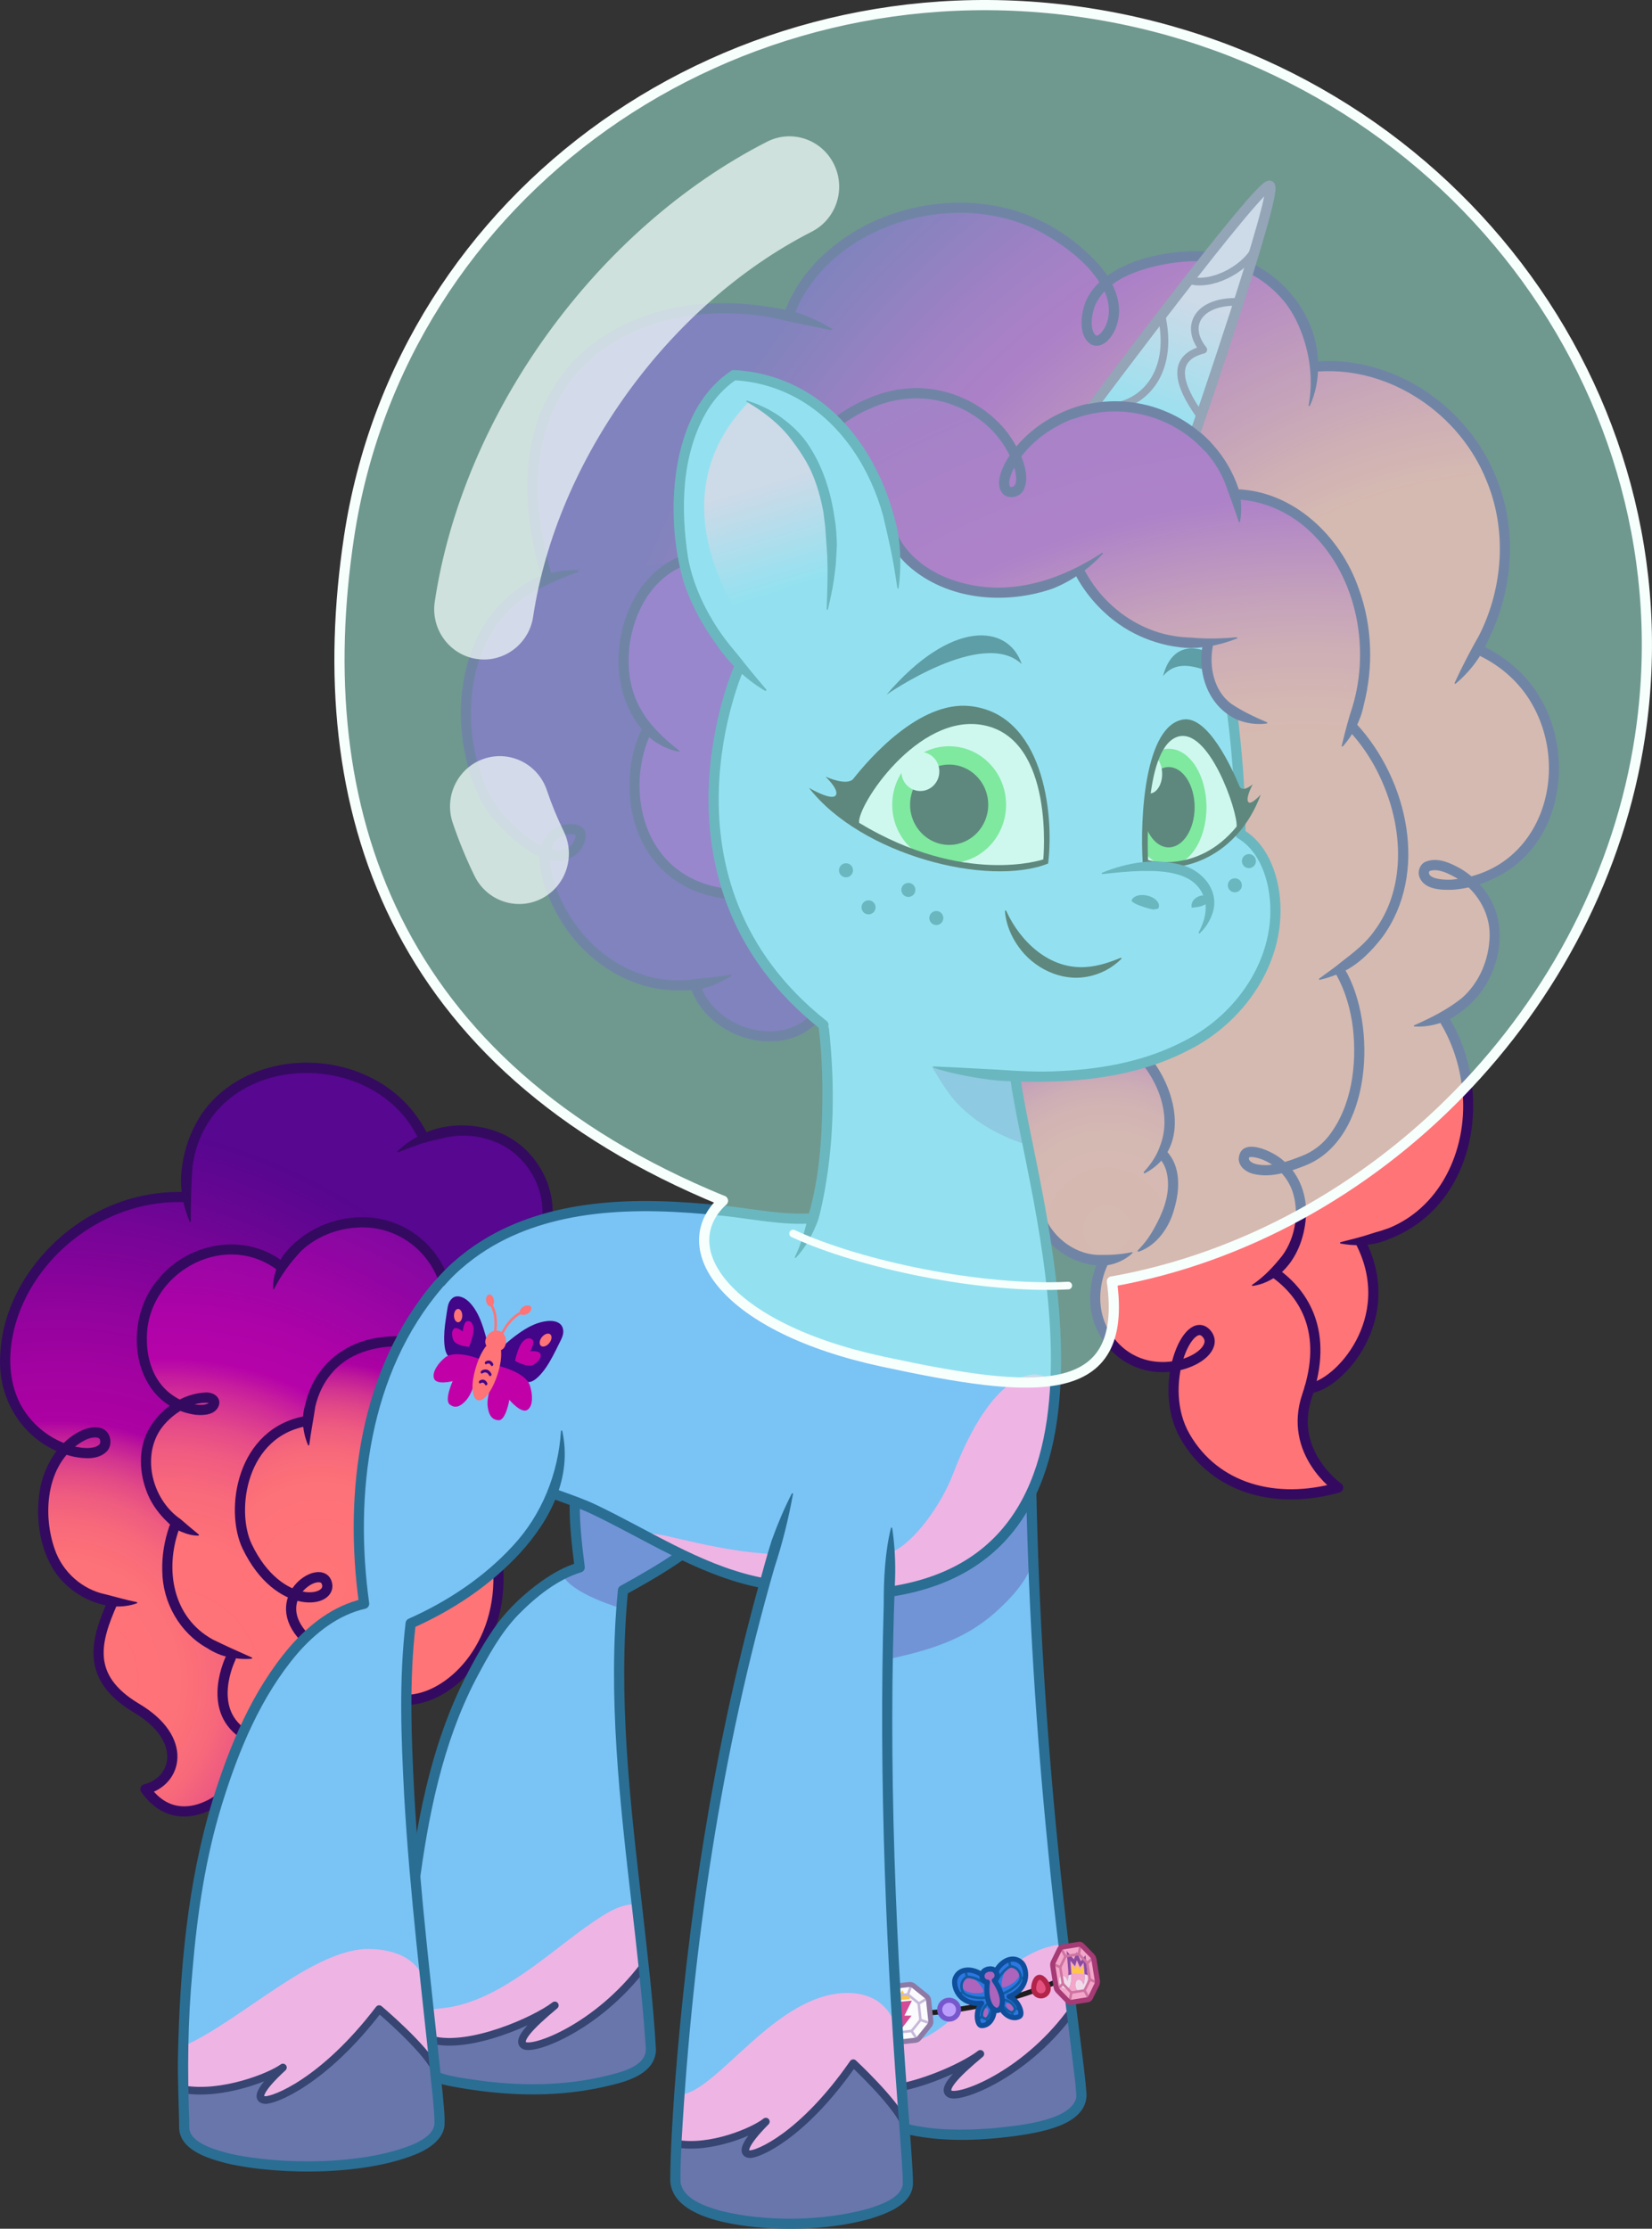 <?xml version="1.0" encoding="UTF-8"?>
<svg xmlns="http://www.w3.org/2000/svg" xmlns:xlink="http://www.w3.org/1999/xlink" viewBox="0 0 2704.349 3647.214">
<rect x="0" y="0" width="2704.349" height="3647.214" fill="#333333" stroke="none"/>
<svg xmlns="http://www.w3.org/2000/svg" xmlns:xlink="http://www.w3.org/1999/xlink" viewBox="0 0 649.044 875.331">
  <defs>
    <radialGradient id="radial-gradient" cx="22.802" cy="660.312" fx="22.802" fy="660.312" r="232.926" gradientUnits="userSpaceOnUse">
      <stop offset=".015" stop-color="#ff7477"/>
      <stop offset=".201" stop-color="#fe7277" stop-opacity=".997"/>
      <stop offset=".268" stop-color="#fa6b7a" stop-opacity=".985"/>
      <stop offset=".315" stop-color="#f45f7f" stop-opacity=".965"/>
      <stop offset=".354" stop-color="#eb4e86" stop-opacity=".936"/>
      <stop offset=".387" stop-color="#df3890" stop-opacity=".898"/>
      <stop offset=".415" stop-color="#d11e9b" stop-opacity=".852"/>
      <stop offset=".44" stop-color="#c200a8" stop-opacity=".8"/>
      <stop offset=".518" stop-color="#ba00a6" stop-opacity=".78"/>
      <stop offset=".635" stop-color="#a701a2" stop-opacity=".725"/>
      <stop offset=".776" stop-color="#87039a" stop-opacity=".635"/>
      <stop offset=".934" stop-color="#5b0690" stop-opacity=".511"/>
      <stop offset=".947" stop-color="#570790" stop-opacity=".5"/>
    </radialGradient>
    <radialGradient id="radial-gradient-2" cx="64.091" cy="662.26" fx="64.091" fy="662.26" r="244.228" gradientUnits="userSpaceOnUse">
      <stop offset=".015" stop-color="#ff7477"/>
      <stop offset=".238" stop-color="#fe7277" stop-opacity=".997"/>
      <stop offset=".319" stop-color="#fa6b7a" stop-opacity=".985"/>
      <stop offset=".376" stop-color="#f45f7f" stop-opacity=".965"/>
      <stop offset=".423" stop-color="#eb4e86" stop-opacity=".936"/>
      <stop offset=".462" stop-color="#df3890" stop-opacity=".898"/>
      <stop offset=".497" stop-color="#d11e9b" stop-opacity=".852"/>
      <stop offset=".527" stop-color="#c200a8" stop-opacity=".8"/>
      <stop offset=".591" stop-color="#ba00a6" stop-opacity=".78"/>
      <stop offset=".688" stop-color="#a701a2" stop-opacity=".725"/>
      <stop offset=".805" stop-color="#87039a" stop-opacity=".635"/>
      <stop offset=".936" stop-color="#5b0690" stop-opacity=".511"/>
      <stop offset=".947" stop-color="#570790" stop-opacity=".5"/>
    </radialGradient>
    <radialGradient id="radial-gradient-3" cx="125.65" cy="623.353" fx="125.65" fy="623.353" r="137.11" gradientUnits="userSpaceOnUse">
      <stop offset=".015" stop-color="#ff7477"/>
      <stop offset=".291" stop-color="#fe7277" stop-opacity=".997"/>
      <stop offset=".39" stop-color="#fa6b7a" stop-opacity=".985"/>
      <stop offset=".461" stop-color="#f45f7f" stop-opacity=".965"/>
      <stop offset=".518" stop-color="#eb4e86" stop-opacity=".936"/>
      <stop offset=".567" stop-color="#df3890" stop-opacity=".898"/>
      <stop offset=".61" stop-color="#d11e9b" stop-opacity=".852"/>
      <stop offset=".647" stop-color="#c200a8" stop-opacity=".8"/>
      <stop offset=".693" stop-color="#ba00a6" stop-opacity=".78"/>
      <stop offset=".762" stop-color="#a701a2" stop-opacity=".725"/>
      <stop offset=".846" stop-color="#87039a" stop-opacity=".635"/>
      <stop offset=".94" stop-color="#5b0690" stop-opacity=".511"/>
      <stop offset=".947" stop-color="#570790" stop-opacity=".5"/>
    </radialGradient>
    <radialGradient id="radial-gradient-4" cx="527.893" cy="496.644" fx="501.888" fy="506.155" r="537.17" gradientUnits="userSpaceOnUse">
      <stop offset=".4" stop-color="#ff7477"/>
      <stop offset=".427" stop-color="#fc6e79" stop-opacity=".991"/>
      <stop offset=".461" stop-color="#f4607f" stop-opacity=".966"/>
      <stop offset=".497" stop-color="#e84889" stop-opacity=".925"/>
      <stop offset=".534" stop-color="#d62697" stop-opacity=".867"/>
      <stop offset=".57" stop-color="#c200a8" stop-opacity=".8"/>
      <stop offset=".633" stop-color="#ba00a6" stop-opacity=".78"/>
      <stop offset=".727" stop-color="#a701a2" stop-opacity=".725"/>
      <stop offset=".84" stop-color="#87039a" stop-opacity=".635"/>
      <stop offset=".968" stop-color="#5b0690" stop-opacity=".511"/>
      <stop offset=".979" stop-color="#570790" stop-opacity=".5"/>
    </radialGradient>
    <radialGradient id="radial-gradient-5" cx="434.94" cy="482.765" fx="434.94" fy="482.765" r="147.17" gradientUnits="userSpaceOnUse">
      <stop offset=".015" stop-color="#ff7477"/>
      <stop offset=".244" stop-color="#fe7277" stop-opacity=".997"/>
      <stop offset=".326" stop-color="#fa6b7a" stop-opacity=".985"/>
      <stop offset=".385" stop-color="#f45f7f" stop-opacity=".965"/>
      <stop offset=".432" stop-color="#eb4e86" stop-opacity=".936"/>
      <stop offset=".473" stop-color="#df3890" stop-opacity=".898"/>
      <stop offset=".508" stop-color="#d11e9b" stop-opacity=".852"/>
      <stop offset=".539" stop-color="#c200a8" stop-opacity=".8"/>
      <stop offset=".606" stop-color="#ba00a6" stop-opacity=".78"/>
      <stop offset=".707" stop-color="#a701a2" stop-opacity=".725"/>
      <stop offset=".83" stop-color="#87039a" stop-opacity=".635"/>
      <stop offset=".968" stop-color="#5b0690" stop-opacity=".511"/>
      <stop offset=".979" stop-color="#570790" stop-opacity=".5"/>
    </radialGradient>
    <radialGradient id="radial-gradient-6" cx="629.822" cy="376.818" fx="575.348" fy="376.818" r="452.582" gradientUnits="userSpaceOnUse">
      <stop offset=".421" stop-color="#ff7477"/>
      <stop offset=".477" stop-color="#f5627e" stop-opacity=".969"/>
      <stop offset=".588" stop-color="#dd3491" stop-opacity=".89"/>
      <stop offset=".699" stop-color="#c200a8" stop-opacity=".8"/>
      <stop offset=".729" stop-color="#ba00a6" stop-opacity=".78"/>
      <stop offset=".773" stop-color="#a701a2" stop-opacity=".725"/>
      <stop offset=".827" stop-color="#87039a" stop-opacity=".635"/>
      <stop offset=".887" stop-color="#5b0690" stop-opacity=".511"/>
      <stop offset=".892" stop-color="#570790" stop-opacity=".5"/>
    </radialGradient>
    <linearGradient id="linear-gradient" x1="289.594" y1="166.78" x2="315.322" y2="251.937" gradientUnits="userSpaceOnUse">
      <stop offset=".29" stop-color="#eeb4e4"/>
      <stop offset=".761" stop-color="#7ac3f5"/>
    </linearGradient>
    <clipPath id="clippath">
      <path d="M449.864,339.762s-4.121-50.726,15.604-52.555,21.553,37.904,21.553,37.904c0,0-11.64,17.997-37.157,14.651Z" fill="none"/>
    </clipPath>
    <linearGradient id="linear-gradient-2" x1="480.246" y1="75.292" x2="448.261" y2="167.55" gradientUnits="userSpaceOnUse">
      <stop offset=".458" stop-color="#eeb4e4"/>
      <stop offset="1" stop-color="#7ac3f5"/>
    </linearGradient>
  </defs>
  <g isolation="isolate">
    <g id="Layer_2" data-name="Layer 2">
      <g id="misty">
        <g id="tail">
          <g id="colour">
            <path d="M110.841,497.547c12.92-22.71,51.35-25.47,63.29,4.61-.61.66-1.22,1.33-1.82,2.01-6.2,7.07-11.22,14.71-15.27,22.6-24.15-.22-34.78,15.05-36.07,31.27l-.13-.01c-26.28,4.23-30.46,35.33-23.73,49.34,5.34,11.12,12.49,16.75,18.63,18.91-2.27,4.41-2.22,10.51,4.03,16.96-9.63,9.38-17.81,22.6-24.45,37.47-14.39-9.95-4.68-29.49-4.68-29.49l.57-1.81c-24.66-7.76-29.43-30.17-22.76-49.43l1.1-1.72c-5.39-4.06-11.48-11.2-12.15-22.96-.344-6.044,1.443-11.979,5.264-16.695,1.651-2.038,3.599-3.668,5.692-5.226,1.621-1.206,2.009-1.568.202-2.808-1.01-.693-2.209-1.133-3.165-1.905-1.841-1.487-3.455-3.247-4.788-5.202-3.402-4.988-4.806-11.038-4.905-17.015-.44-28.01,31.45-45.74,53.89-29.65l1.25.75Z" fill="#840eaf"/>
            <path d="M195.691,615.517c.91,12.59-2.05,23.51-7.03,32.06-7.29,12.52-18.9,19.95-29,20.06.04-11.25.55-21.53,1.69-30.23,0,0,18.11-7.36,34.34-21.89Z" fill="#ff7477"/>
            <path d="M143.067,629.687c-8.52,1.93-16.3,6.72-23.3,13.55-6.25-6.45-6.3-12.55-4.03-16.96-6.14-2.16-13.29-7.79-18.63-18.91-6.73-14.01-2.55-45.11,23.73-49.34l.13.01c1.29-16.22,11.92-31.49,36.07-31.27-24.1,46.95-13.97,102.92-13.97,102.92Z" fill="#570790"/>
            <path d="M215.047,478.167c-15,4.12-29.22,11.48-40.92,23.99-11.94-30.08-50.37-27.32-63.29-4.61l-1.25-.75c-22.44-16.09-54.33,1.64-53.89,29.65.24,14.52,7.76,22.25,15.01,25.47-7,3.89-13.98,11.57-13.31,23.38.67,11.76,6.76,18.9,12.15,22.96l-1.1,1.72c-6.67,19.26-1.9,41.67,22.76,49.43l-.57,1.81s-9.71,19.54,4.68,29.49c-3.73,8.34-6.97,17.21-9.72,26.2h-.01c-.5.38-16.68,12.32-28.44-4.2,12.34-3.08,16.96-19.67-3.47-31.81-20.44-12.15-16.01-26.61-9.53-41.44l.08-.52c-9.14-1.58-22.15-7-26.03-24.76-3.65-16.69,1.17-28.44,7.34-35.11-10.51-3.74-22.53-14.02-23.45-32.31-1.67-33.09,30.19-67.65,69.81-66.61l1.41-.1c-4.33-57.79,71.02-66.7,92.61-24.23l.36,1.33c27.29-10.78,50.18,7.89,48.77,31.02Z" fill="#570790"/>
            <path d="M215.047,478.167c-15,4.12-29.22,11.48-40.92,23.99-11.94-30.08-50.37-27.32-63.29-4.61l-1.25-.75c-22.44-16.09-54.33,1.64-53.89,29.65.24,14.52,7.76,22.25,15.01,25.47-7,3.89-13.98,11.57-13.31,23.38.67,11.76,6.76,18.9,12.15,22.96l-1.1,1.72c-6.67,19.26-1.9,41.67,22.76,49.43l-.57,1.81s-9.71,19.54,4.68,29.49c-3.73,8.34-6.97,17.21-9.72,26.2h-.01c-.5.38-16.68,12.32-28.44-4.2,12.34-3.08,16.96-19.67-3.47-31.81-20.44-12.15-16.01-26.61-9.53-41.44l.08-.52c-9.14-1.58-22.15-7-26.03-24.76-3.65-16.69,1.17-28.44,7.34-35.11-10.51-3.74-22.53-14.02-23.45-32.31-1.67-33.09,30.19-67.65,69.81-66.61l1.41-.1c-4.33-57.79,71.02-66.7,92.61-24.23l.36,1.33c27.29-10.78,50.18,7.89,48.77,31.02Z" fill="url(#radial-gradient)"/>
            <path d="M110.841,497.547c12.92-22.71,51.35-25.47,63.29,4.61-.61.66-1.22,1.33-1.82,2.01-6.2,7.07-11.22,14.71-15.27,22.6-24.15-.22-34.78,15.05-36.07,31.27l-.13-.01c-26.28,4.23-30.46,35.33-23.73,49.34,5.34,11.12,12.49,16.75,18.63,18.91-2.27,4.41-2.22,10.51,4.03,16.96-9.63,9.38-17.81,22.6-24.45,37.47-14.39-9.95-4.68-29.49-4.68-29.49l.57-1.81c-24.66-7.76-29.43-30.17-22.76-49.43l1.1-1.72c-5.39-4.06-11.48-11.2-12.15-22.96-.344-6.044,1.443-11.979,5.264-16.695,1.651-2.038,3.599-3.668,5.692-5.226,1.621-1.206,2.009-1.568.202-2.808-1.01-.693-2.209-1.133-3.165-1.905-1.841-1.487-3.455-3.247-4.788-5.202-3.402-4.988-4.806-11.038-4.905-17.015-.44-28.01,31.45-45.74,53.89-29.65l1.25.75Z" fill="url(#radial-gradient-2)"/>
            <path d="M143.067,629.687c-8.52,1.93-16.3,6.72-23.3,13.55-6.25-6.45-6.3-12.55-4.03-16.96-6.14-2.16-13.29-7.79-18.63-18.91-6.73-14.01-2.55-45.11,23.73-49.34l.13.01c1.29-16.22,11.92-31.49,36.07-31.27-24.1,46.95-13.97,102.92-13.97,102.92Z" fill="url(#radial-gradient-3)"/>
          </g>
          <g id="line">
            <path d="M159.655,667.641c16.999-.186,38.273-21.099,36.035-52.129" fill="none" stroke="#340a60" stroke-linecap="round" stroke-linejoin="round" stroke-width="4"/>
            <path d="M213.055,478.042c.96-12.772-7.08-25.328-19.078-29.796-5.915-2.3-12.526-2.848-18.75-1.501-3.108.727-6.26,1.362-9.394,2.337-3.126.985-6.211,2.208-9.392,3.462-.131.055-.283-.009-.335-.141-.039-.099-.011-.209.062-.278,2.505-2.35,5.34-4.362,8.402-6.036,9.298-5.043,21.028-5.287,30.865-1.568,13.557,5.03,22.723,19.352,21.611,33.773-.24,2.621-4.084,2.393-3.992-.252h0Z" fill="#340a60"/>
            <path d="M172.27,502.906c-5.128-13.497-18.187-21.973-32.651-20.739-7.803.566-15.442,3.711-21.178,9.027-4.295,4.559-7.797,9.257-10.723,14.997-.101.234-.5.147-.487-.115-.037-4.765,1.622-9.665,4.436-13.601,6.742-8.308,17.015-13.584,27.66-14.298,16.183-1.358,30.878,8.107,36.66,23.255.937,2.47-2.703,3.933-3.718,1.474h0Z" fill="#340a60"/>
            <path d="M157.032,528.768c-9.797-.168-20.231,2.794-26.673,10.511-3.189,3.701-5.341,8.27-6.473,13.092-.708,4.904-1.683,9.732-2.383,15.093-.017.248-.41.313-.495.068-2.099-5.001-2.715-10.804-1.013-16.086,3.139-14.249,14.564-24.238,28.939-26.132,2.707-.392,5.427-.547,8.136-.545,1.105.001,1.999.897,1.999,2.001 0,1.117-.92,2.019-2.036,1.998h0Z" fill="#340a60"/>
            <path d="M120.839,558.022c-26.281,4.236-30.454,35.331-23.726,49.342,12.377,25.775,34.494,22.098,31.15,13.955-2.866-6.978-23.466,6.45-8.493,21.915" fill="none" stroke="#340a60" stroke-linecap="round" stroke-linejoin="round" stroke-width="4"/>
            <path d="M44.153,629.453c-6.48,14.832-10.915,29.293,9.524,41.441s15.811,28.73,3.471,31.815c11.955,16.775,28.45,4.2,28.45,4.2" fill="none" stroke="#340a60" stroke-linecap="round" stroke-linejoin="round" stroke-width="4"/>
            <path d="M90.637,651.213s-9.702,19.539,4.686,29.49" fill="none" stroke="#340a60" stroke-linecap="round" stroke-linejoin="round" stroke-width="4"/>
            <path d="M164.139,446.725c-17.615-35.587-77.849-33.962-87.628,6.715 0-0-.828,4.232-.828,4.232-.13,1.438-.202,2.881-.306,4.316-.325,5.94-.411,11.687-.418,17.699.006.146-.118.275-.267.265-.103-.005-.188-.072-.223-.162-2.272-5.694-3.718-11.874-3.314-18.059.846-12.432,6.158-24.926,15.994-32.9,19.422-16.057,50.179-14.991,69.076,1.382,4.724,4.098,8.642,9.131,11.479,14.701.501.984.11,2.189-.875,2.69-.984.501-2.19.107-2.691-.877h0Z" fill="#340a60"/>
            <path d="M71.851,472.142c-27.847-.895-54.786,17.733-64.434,43.765-3.669,10.166-4.876,21.84-.992,32.043,3.747,10.054,12.957,17.915,23.371,20.252,2.408.489,5.163.782,7.459.105,1.054-.323,1.859-.851,2.019-1.397.24-.501.096-1.603-.217-1.869-.284-.317-.986-.489-1.503-.51-1.441-.022-2.796.425-4.2,1.087-14.975,7.851-16.977,28.283-11.84,42.865,3.057,8.892,10.779,15.817,20.043,17.704,4.062,1.04,7.905,2.171,12.146,3.017.261.012.302.432.051.497-11.426,4.055-24.96-2.309-31.81-11.819-6.708-9.661-8.311-23.076-5.957-34.424,2.016-8.769,7.303-17.352,15.655-21.455,2.195-1.05,4.971-1.863,7.505-1.27,4.107.748,5.561,6.151,2.931,9.183-3.4,3.518-8.807,3.022-13.122,2.197-18.669-4.286-30.211-21.551-28.848-40.32.848-17.733,10.304-34.27,23.498-45.804,4.406-3.85,9.248-7.213,14.457-9.897,10.366-5.464,22.156-8.228,33.892-7.949,1.104.026,1.978.943,1.952,2.047-.026,1.108-.949,1.984-2.057,1.952h0Z" fill="#340a60"/>
            <path d="M108.422,498.42c-21.338-15.398-51.43,2.325-50.716,28.007.056,7.851,2.808,15.904,9.095,20.806,3.717,2.897,8.467,4.865,13.146,4.454.95-.119,1.852-.369,2.204-.82.003.022.038.189.09.24.115.116.001-.012-.27-.085-7.339-.845-16.3,5.545-19.78,11.795-6.293,11.204-1.63,26.744,8.775,33.846,2.365,2.033,4.591,3.95,7.108,5.988.191.135.068.479-.166.464-2.29.008-4.464-.603-6.526-1.466-2.098-.833-3.941-2.153-5.499-3.776-3.249-3.069-6.022-6.732-7.792-10.881-3.49-8.279-3.998-18.208.628-26.163,4.556-7.728,13.199-13.683,22.327-13.951,2.727-.077,5.914,1.828,4.944,5.11-1.377,3.808-5.946,3.938-9.165,3.666-25.369-3.621-29.423-36.88-14.271-53.738,11.661-13.935,33.289-17.833,48.197-6.747,2.107,1.599-.161,4.732-2.331,3.25h0Z" fill="#340a60"/>
            <path d="M70.34,600.629c-5.682,15.88-2.45,34.621,13.202,43.251,5.112,2.516,10.087,4.738,15.379,7.087.236.091.179.483-.082.493-2.99.251-5.992-.001-8.949-.609-2.97-.585-5.832-1.835-8.359-3.479-10.885-6.001-17.63-17.932-17.778-30.274-.199-6.07.852-12.101,2.809-17.777.924-2.462,4.58-1.223,3.78,1.309h0Z" fill="#340a60"/>
          </g>
        </g>
        <g id="hair">
          <g id="colour-2" data-name="colour">
            <path d="M526.027,380.659l.64,1.057c13.415,23.455,8.264,64.078-12.872,73.448-3.618,1.601-6.8,2.706-9.574,3.405,4.666,4.646,8.177,12.086,6.451,22.834-1.416,8.846-5.849,14.618-10.03,18.217l.369.427c11.107,7.964,20.205,22.252,13.454,45.202-.272.931-.572,1.882-.902,2.852-7.634,22.388,12.164,36.152,12.164,36.152-24.396,6.868-48.306.475-60.14-20.128-5.054-8.779-5.335-19.381-3.473-27.703-7.789,1.484-17.508-.058-24.706-8.041-13.017-14.443-4.258-31.962-4.258-31.962l-.019-1.397c3.783-.058,7.721-.989,11.601-3.007l2.503-.698c12.144-7.43,18.178-29.207,9.671-37.791l-.621-.378c7.178-12.135,1.348-27.412-5.752-36.278v-.01c59.898-18.721,58.607-76.999,36.812-89.541.078-23.309-3.269-47.763-3.269-47.763l.097-.504c-13.696-8.914-9.584-26.074-9.584-26.074l-.068-.805c-35.812,2.726-50.003-27.121-50.003-27.121l-.708-1.174c-28.489,16.975-62.749,7.323-72.731-12.571-3.259-18.178-11.087-34.134-22.349-45.6l.01-.01c27.635-19.856,49.984-9.467,60.615.136,4.326,3.899,7.595,8.711,9.593,13.211,3.511-4.947,9.147-10.253,17.014-14.288,4.074-2.085,8.303-3.54,12.571-4.394,14.569-2.939,29.614,1.038,40.808,10.117,7.314,5.936,12.988,14.065,15.782,23.881l.747-.213c37.976,1.727,61.837,49.441,44.95,91.422l.883.359c21.573,22.795,32.447,71.896-5.674,94.73Z" fill="#6812a0"/>
            <path d="M456.288,453.147l.621.378c8.507,8.585,2.474,30.361-9.671,37.791l-2.503.698c-3.88,2.018-7.818,2.949-11.601,3.007-11.824.155-22.232-8.216-25.288-18.624-3.88-22.339-8.662-41.904-10.146-53.719l.01-.262c21.33,1.067,38.771-1.154,52.826-5.558v.01c7.1,8.866,12.93,24.143,5.752,36.278Z" fill="#570790"/>
            <path d="M597.535,335.253c-5.975,5.859-13.338,9.409-19.992,11.087,5.975,5.306,10.815,13.677,9.487,24.609-1.979,16.315-12.038,24.434-20.234,28.382l.175.349c20.457,32.476,8.827,81.422-32.369,87.775l.107.679c15.151,30.07-8.982,56.008-20.244,57.114,6.751-22.95-2.347-37.238-13.454-45.202l-.369-.427c4.181-3.599,8.614-9.37,10.03-18.217,1.727-10.748-1.785-18.188-6.451-22.834,2.774-.698,5.956-1.804,9.574-3.405,21.136-9.37,26.287-49.994,12.872-73.448l-.64-1.057c38.121-22.834,27.247-71.935,5.674-94.73l-.883-.359c16.888-41.982-6.974-89.696-44.95-91.422l-.747.213c-2.794-9.816-8.468-17.945-15.782-23.881,0,0,.107-.301.301-.873-16.238-10.728-35.851-13.968-53.68-4.85-7.867,4.035-13.502,9.341-17.014,14.288-1.998-4.501-5.267-9.312-9.593-13.211-10.631-9.603-32.98-19.992-60.625-.126-10.689-10.922-24.512-17.761-40.439-18.546-18.585,12.455-24.376,40.051-20.37,69.403.165,1.212.369,2.415.601,3.599-23.086,8.274-31.942,45.784-14.055,65.931-11.873,23.125-4.346,61.343,31.884,65.009,5.674,16.655,16.053,33.523,33.834,48.549-13.027,14.317-40.197,6.518-46.725-11.786l-.165-1.212c-26.578,3.327-48.025-14.492-56.396-36.501-2.483-6.538-3.143-11.436-2.706-15.064-4.569-1.668-10.379-5.655-17.605-13.396-18.401-19.72-22.931-78.027,18.304-94.168l-.155-1.562c-24.483-81.373,35.871-115.779,95.021-101.937,6.596-18.343,22.708-31.506,40.74-37.859,18.217-6.412,39.237-6.451,56.832,1.959,8.284,3.967,21.243,12.678,27.179,23.047,8.226-6.906,21.437-9.681,30.749-10.398,2.9-.223,5.849-.097,8.778.291,3.764.495,7.498,1.416,11.039,2.59,1.892.631,3.822,1.436,5.481,2.541.136-.446.281-.892.417-1.339l.708.223c14.666,7.275,23.794,22.94,24.58,38.955,51.827-4.452,96.224,53.68,64.321,110.968,35.512,15.83,37.064,60.586,16.956,80.248Z" fill="#570790"/>
            <path d="M254.47,286.093c-17.887-20.147-9.031-57.657,14.055-65.931,3.502,17.712,14.249,32.282,22.388,41.176l-.446.417s-19.633,43.854-4.113,89.347c-36.23-3.667-43.757-41.885-31.884-65.009Z" fill="#840eaf"/>
            <path d="M526.027,380.659l.64,1.057c13.415,23.455,8.264,64.078-12.872,73.448-3.618,1.601-6.8,2.706-9.574,3.405,4.666,4.646,8.177,12.086,6.451,22.834-1.416,8.846-5.849,14.618-10.03,18.217l.369.427c11.107,7.964,20.205,22.252,13.454,45.202-.272.931-.572,1.882-.902,2.852-7.634,22.388,12.164,36.152,12.164,36.152-24.396,6.868-48.306.475-60.14-20.128-5.054-8.779-5.335-19.381-3.473-27.703-7.789,1.484-17.508-.058-24.706-8.041-13.017-14.443-4.258-31.962-4.258-31.962l-.019-1.397c3.783-.058,7.721-.989,11.601-3.007l2.503-.698c12.144-7.43,18.178-29.207,9.671-37.791l-.621-.378c7.178-12.135,1.348-27.412-5.752-36.278v-.01c59.898-18.721,58.607-76.999,36.812-89.541.078-23.309-3.269-47.763-3.269-47.763l.097-.504c-13.696-8.914-9.584-26.074-9.584-26.074l-.068-.805c-35.812,2.726-50.003-27.121-50.003-27.121l-.708-1.174c-28.489,16.975-62.749,7.323-72.731-12.571-3.259-18.178-11.087-34.134-22.349-45.6l.01-.01c27.635-19.856,49.984-9.467,60.615.136,4.326,3.899,7.595,8.711,9.593,13.211,3.511-4.947,9.147-10.253,17.014-14.288,4.074-2.085,8.303-3.54,12.571-4.394,14.569-2.939,29.614,1.038,40.808,10.117,7.314,5.936,12.988,14.065,15.782,23.881l.747-.213c37.976,1.727,61.837,49.441,44.95,91.422l.883.359c21.573,22.795,32.447,71.896-5.674,94.73Z" fill="url(#radial-gradient-4)"/>
            <path d="M456.288,453.147l.621.378c8.507,8.585,2.474,30.361-9.671,37.791l-2.503.698c-3.88,2.018-7.818,2.949-11.601,3.007-11.824.155-22.232-8.216-25.288-18.624-3.88-22.339-8.662-41.904-10.146-53.719l.01-.262c21.33,1.067,38.771-1.154,52.826-5.558v.01c7.1,8.866,12.93,24.143,5.752,36.278Z" fill="url(#radial-gradient-5)"/>
            <path d="M268.521,220.162c-.233-1.183-.437-2.386-.601-3.599-4.006-29.352,1.785-56.949,20.37-69.403,15.927.786,29.75,7.624,40.439,18.546,27.645-19.866,49.994-9.477,60.625.126,4.326,3.899,7.595,8.711,9.593,13.211,3.511-4.947,9.147-10.253,17.014-14.288,17.829-9.118,37.442-5.878,53.68,4.85-.194.572-.301.873-.301.873,7.314,5.936,12.988,14.065,15.782,23.881l.747-.213c37.976,1.727,61.837,49.441,44.95,91.422l.883.359c21.573,22.795,32.447,71.896-5.674,94.73l.64,1.057c13.415,23.455,8.264,64.078-12.872,73.448-3.618,1.601-6.8,2.706-9.574,3.405,4.666,4.646,8.177,12.086,6.451,22.834-1.416,8.846-5.849,14.618-10.03,18.217l.369.427c11.107,7.964,20.205,22.252,13.454,45.202,11.262-1.106,35.395-27.044,20.244-57.114l-.107-.679c41.196-6.353,52.826-55.3,32.369-87.775l-.175-.349c8.197-3.948,18.255-12.067,20.234-28.382,1.329-10.932-3.511-19.303-9.487-24.609,6.654-1.678,14.017-5.228,19.992-11.087,20.108-19.662,18.556-64.418-16.956-80.248,31.903-57.288-12.494-115.42-64.321-110.968-.786-16.015-9.913-31.68-24.58-38.955l-.708-.223c-.136.446-.281.892-.417,1.339-1.659-1.106-3.589-1.911-5.481-2.541-3.54-1.174-7.275-2.095-11.039-2.59-2.929-.388-5.878-.514-8.778-.291-9.312.718-22.523,3.492-30.749,10.398-5.936-10.369-18.896-19.08-27.179-23.047-17.596-8.41-38.616-8.371-56.832-1.959-18.032,6.353-34.144,19.516-40.74,37.859-59.151-13.842-119.504,20.564-95.021,101.937l.155,1.562,53.631-7.362Z" fill="url(#radial-gradient-6)"/>
          </g>
          <g id="line-2" data-name="line">
            <path d="M452.103,415.616c10.526,13.08,15.424,35.89-2.276,45.163-.164.088-.369.026-.457-.139-.069-.129-.042-.287.051-.39,2.76-3.027,4.982-6.315,6.233-9.878,4.418-10.963.397-23.327-6.675-32.258-1.607-2.087,1.418-4.54,3.124-2.498h0Z" fill="#340a60"/>
            <path d="M568.664,398.617c18.329,28.506,12.124,73.291-21.329,87.369 0.0 0-1.794.717-1.794.717-3.521,1.572-7.427,2.276-11.265,2.319-2.549.079-5.105-.159-7.604-.638-.138-.026-.229-.16-.203-.298.02-.104.097-.178.193-.202,2.408-.7,4.799-1.203,7.176-1.887,2.88-.739,5.706-1.815,8.581-2.576,1.002-.359,2.389-.77,3.367-1.141,21.256-8.739,31.186-32.548,28.706-54.542-.983-9.544-4.11-18.88-9.212-26.988-1.36-2.199,1.911-4.367,3.384-2.132h0Z" fill="#340a60"/>
            <path d="M534.716,488.135c15.152,30.066-8.99,56.006-20.245,57.11" fill="none" stroke="#340a60" stroke-linecap="round" stroke-linejoin="round" stroke-width="4"/>
            <path d="M409.764,475.838c2.733,9.151,11.684,16.557,21.331,17.012,4.555.099,8.686-.059,13.522-1.054.141-.031.282.061.309.204.018.091-.015.181-.078.24-2.922,2.703-6.846,4.441-10.97,4.841-12.372.374-24.434-8.17-27.951-20.116-.685-2.549,3.028-3.656,3.838-1.127h0Z" fill="#340a60"/>
            <path d="M528.403,380.721c12.706,21.532,10.875,66.537-15.574,77.036-6.612,2.577-13.784,5.116-20.97,3.148-2.458-.796-5.025-2.616-5.199-5.666.553-9.359,13.837-2.998,17.648.674,6.429,5.384,9.434,14.158,8.742,22.354-.591,8.009-3.754,16.447-9.951,21.81-3.193,2.508-6.9,4.431-10.943,4.969-.14.016-.267-.083-.283-.223-.012-.107.04-.198.125-.251,4.788-3.221,8.363-7.127,11.825-11.479,5.2-7.127,6.795-17.281,3.829-25.599-2.372-6.424-8.319-11.93-15.132-13.037-.54-.069-1.359-.088-1.74.076-.027.016.034-.013.107-.103-.148.191-.24.408-.231.638.103.978,1.383,1.699,2.44,2.035,6.005,1.562,12.561-.838,18.2-3.039,4.234-1.611,7.826-4.253,10.69-7.848,9.082-11.671,11.172-27.933,9.562-42.392-.904-7.405-2.983-14.715-6.616-21.114-1.276-2.255,2.096-4.295,3.472-1.987h0Z" fill="#340a60"/>
            <path d="M501.015,500.044c11.558,8.294,20.945,23.424,12.552,48.053-7.631,22.392,12.161,36.155,12.161,36.155-24.392,6.866-48.303.473-60.14-20.123-11.372-19.787,1.42-48.769,8.523-40.246,7.102,8.523-20.889,22.029-36.695,4.498-13.021-14.441-4.261-31.96-4.261-31.96" fill="none" stroke="#340a60" stroke-linecap="round" stroke-linejoin="round" stroke-width="4"/>
            <path d="M458.329,452.121c5.684,5.966,5.222,15.183,3.07,22.491-1.879,7.274-6.711,14.393-13.99,16.984-.332.117-.608-.326-.348-.569,2.573-2.562,4.572-5.351,6.228-8.335,3.295-5.821,6.094-12.41,5.541-19.192-.207-3.277-1.263-6.441-3.341-8.564-1.838-1.887.955-4.678,2.841-2.816h0Z" fill="#340a60"/>
            <path d="M518.164,141.89c29.769-1.848,58.469,17.784,69.474,45.17,8.638,20.416,6.986,44.301-2.769,64.014-2.846,6.75-7.339,12.744-12.973,17.439-.109.09-.27.076-.36-.033-.066-.08-.076-.187-.034-.274,3.037-6.684,6.29-12.783,9.726-18.891,9.373-18.687,10.881-41.35,2.717-60.722-10.383-25.848-37.475-44.457-65.56-42.709-2.596.106-2.892-3.776-.219-3.994h0Z" fill="#340a60"/>
            <path d="M581.397,253.176c9.357,4.126,17.586,10.992,23.009,19.708,13.598,21.465,10.325,54.367-11.806,68.933-6.46,4.267-13.915,7.035-21.667,7.62-4.568.199-11.97.067-13.45-5.625-.449-1.972.556-4.4,2.39-5.282,4.818-2.119,10.073.449,14.193,2.757,6.743,4.101,12.05,10.6,14.156,18.297,2.654,10.151-.101,21.295-6.121,29.773-3.088,4.194-7.094,7.708-11.537,10.391-4.535,2.427-9.72,3.724-14.861,3.408-.266-.015-.315-.417-.063-.496,6.737-2.967,12.922-6.119,18.545-10.547,7.076-6.1,10.905-15.414,11.071-24.699.152-9.28-5.378-17.995-13.262-22.705-2.981-1.668-6.887-3.7-10.209-2.666-.213.134-.269.195-.321.327-.701,3.095,6.986,3.3,9.201,3.077,34.818-3.059,47.372-42.966,30.352-70.437-5.003-8.04-12.558-14.342-21.249-18.18-2.371-1.087-.845-4.689,1.629-3.653h0Z" fill="#340a60"/>
            <path d="M485.961,192.145c22.428.774,40.817,18.602,47.854,39.01,5.353,14.643,5.851,30.825,1.953,45.868-1.203,5.991-4.144,11.55-8.189,16.11-.165.185-.501.034-.444-.22,1.23-5.089,2.501-10.133,4.15-15.087,7.416-24.199,1.305-53.472-18.051-70.429-7.616-6.641-17.334-10.824-27.454-11.257-2.593-.158-2.495-4.042.183-3.996h0Z" fill="#340a60"/>
            <path d="M533.16,284.557c19.964,21.819,28.355,58.422,9.889,83.59-4.273,5.484-9.319,10.638-15.642,13.644-2.847,1.277-5.872,2.366-8.911,3.017-.261.063-.431-.309-.2-.458,2.939-2.245,5.947-4.218,8.739-6.566,4.647-3.602,9.39-7.177,12.805-12.025,11.613-15.422,11.515-36.605,5.023-54.176-3.28-8.945-8.165-17.381-14.627-24.296-1.745-1.915,1.058-4.641,2.924-2.729h0Z" fill="#340a60"/>
            <path d="M254.473,286.097c-11.886,23.137-4.339,61.401,31.967,65.02" fill="none" stroke="#340a60" stroke-linecap="round" stroke-linejoin="round" stroke-width="4"/>
            <path d="M320.184,399.649c-13.029,14.322-40.195,6.523-46.722-11.788" fill="none" stroke="#340a60" stroke-linecap="round" stroke-linejoin="round" stroke-width="4"/>
            <path d="M269.204,222.042c-14.005,5.172-21.569,20.916-22.173,35.247-.696,17.024,6.797,27.402,19.789,37.47.216.143.049.521-.204.457-3.931-.752-7.663-2.577-10.903-5.083-15.486-13.803-16.034-38.851-6.016-56.011,4.104-7.027,10.369-13.049,18.156-15.845,2.489-.838,3.823,2.825,1.351,3.765h0Z" fill="#340a60"/>
            <path d="M287.331,383.273c-3.83,2.548-8.203,4.45-12.744,5.317-4.596.607-9.337.578-13.943.075-15.51-1.84-29.436-11.245-38.249-23.93-6.47-9.282-17.022-31.187-4.551-39.364,3.151-1.894,8.877-2.845,11.63.275,1.96,3.37-.586,7.88-3.239,10.074-10.601,7.709-24.02-5.282-31.069-12.631-7.843-8.665-11.579-20.305-13.289-31.643-3.585-24.558,4.283-51.728,27.535-63.794,5.515-2.803,11.814-4.015,17.957-3.685.141.01.248.132.238.273-.007.101-.074.186-.162.221-2.833,1.139-5.598,2.172-8.276,3.331-2.684,1.142-5.249,2.43-7.811,3.682-10.475,4.866-18.175,14.383-22.192,25.102-6.034,16.278-5.248,35.062,1.147,51.093,3.108,8.164,8.997,14.781,15.709,20.173,5.18,4.362,15.722,10.461,19.738,2.003.258-.652.473-1.436.377-2.019-.001-.015-.006.011.088.156.079.11.116.115.084.099-3.032-1.279-7.262.332-8.838,3.179-2.59,4.597-1.138,10.796.435,15.751,5.393,16.321,18.29,30.676,34.846,35.846,6.827,2.181,14.16,2.746,21.231,1.55,4.431-.359,8.67-.97,13.166-1.599.256-.06.409.336.182.466h0Z" fill="#340a60"/>
            <path d="M212.827,226.535c-7.333-24.407-9.204-52.852,5.141-75.168,8.332-13.326,21.997-22.836,36.784-27.704,15.765-5.272,32.8-5.69,49.069-2.895,4.071.671,8.15,1.41,12.009,2.937,3.865,1.479,7.603,3.256,11.097,5.467.119.075.155.231.08.35-.059.093-.164.134-.266.114-4.037-.674-7.961-1.557-11.929-2.374-3.961-.646-7.777-1.743-11.692-2.521-23.682-4.281-49.957-.786-69.122,14.55-11.976,9.703-19.508,23.727-21.801,38.941-2.55,15.759.013,31.909,4.46,47.149.745,2.495-2.996,3.749-3.83,1.153h0Z" fill="#340a60"/>
            <path d="M514.137,159.239c1.674-9.262.742-18.328-2.233-27.014-1.587-4.628-3.76-9.083-6.709-12.99-4.511-5.795-10.51-10.446-17.292-13.264-10.763-4.52-22.821-3.989-34.056-1.412-9.076,2.229-19.346,6.208-23.489,15.148-1.395,3.113-2.425,9.479.077,11.953.793.391,1.341-.182,2.056-.848,4.138-4.596,3.866-11.712,1.147-17-4.485-8.796-12.631-15.236-20.927-20.463-11.293-7.078-24.742-10.196-38.057-9.724-23.072.792-46.718,11.983-58.794,32.161-1.709,2.854-3.065,5.893-4.246,8.991-.915,2.393-4.641,1.112-3.737-1.425,2.459-6.64,6.075-12.865,10.729-18.2,18.526-21.282,49.631-30.028,76.803-23.381,13.698,3.424,26.083,11.09,35.708,21.426,6.095,6.585,10.904,16.347,7.338,25.344-1.345,3.864-5.488,9.231-10.121,6.523-4.882-3.469-3.695-12.205-1.637-16.968,7.779-17.656,41.009-22.681,57.685-17.568,17.164,4.767,31.202,20.372,33.218,38.203.833,7.051-.09,14.337-2.986,20.657-.106.267-.541.124-.477-.15h0Z" fill="#340a60"/>
            <path d="M327.575,164.07c1.934-1.26,4.368-2.986,6.351-4.063,4.357-2.525,9.121-4.553,13.943-5.949.804-.204,3.976-.857,4.672-1.026 0.0 0.0.952-.117.952-.117l1.905-.225c15.3-1.744,31.248,5.181,40.55,17.42,4.055,5.485,9.646,15.715,6.13,22.517-1.445,2.563-5.373,3.555-7.751,1.629-4.721-4.554.864-13.625,3.952-17.656,6.322-8.094,15.2-13.842,24.933-16.927,25.928-8.152,54.479,6.282,63.308,31.984,1.198,4.289,1.467,8.855.673,13.238-.023.14-.156.234-.296.21-.103-.018-.171-.087-.203-.178-1.385-4.028-2.696-7.975-4.219-11.921-1.585-5.036-4.046-9.773-7.386-13.872-11.636-14.888-32.692-21.4-50.696-15.64-10.989,3.532-21.444,10.895-26.55,21.392-.739,1.81-1.913,4.599-.987,6.271.199.183.991.09,1.271-.092,1.623-1.189,1.039-4.316.675-6.216-1.58-6.588-5.7-12.847-10.731-17.475-12.669-11.433-30.282-14.061-45.802-7.07-4.431,1.779-8.494,4.411-12.481,7.092-2.156,1.425-4.43-1.796-2.216-3.328h0Z" fill="#340a60"/>
          </g>
        </g>
        <g id="leg">
          <path d="M421.177,791.018l-1.11.14c-18.19,24.09-43.26,33.43-46.94,31.22-2.96-1.78,1.72-7.13,12.04-15.73-4.96,3.84-17.64,10.07-29.98,12.87l-17.363.954c-3.03-41.75-2-112,6-194l6.453-1.434c28.65-4.47,45.48-18.96,54.73-38.44l.17.09c1.77,88.3,10.78,163.11,16,204.33Z" fill="#7ac3f5"/>
          <path d="M353.043,803.074c1.25-.141,2.478-.329,3.665-.563,11.37-2.239,20.627-12.931,28.834-20.326,8.979-8.09,19.557-17.795,32.276-18.576l4.617,37.359c-1.41,4.123-4.354,7.763-7.494,10.697-19.241,17.972-48.065,13.442-71.661,11.363-1.083-.095-2.249-.226-3.056-.955-.846-.764-1.073-1.983-1.234-3.112-.828-5.81-1.177-11.688-1.042-17.556 1,1.192,2.672,1.535,4.218,1.708,3.469.388,7.261.37,10.876-.038Z" fill="#eeb4e4"/>
          <path d="M424.877,822.548c.042.792-.072,1.571-.31,2.326-3.259,10.346-23.444,11.928-31.943,12.764-8.21.807-16.6.966-24.82.196-3.511-.329-6.58-1.721-10.017-2.356-4.484-.829-8.633-1.97-12.563-4.384-3.66-2.248-7.029-5.593-7.671-9.84,9.079,1.302,18.6-1.517,27.118-4.489,7.041-2.457,14.547-5.511,20.496-10.117-10.32,8.6-15,13.95-12.04,15.73,3.68,2.21,28.75-7.13,46.94-31.22l1.11-.14c2,15.89,3.45,26.78,3.7,31.53Z" fill="#6876ac"/>
          <path d="M349.345,651.537c.501-.097,1.004-.202,1.511-.315,14.864-3.333,28.244-7.431,39.931-17.743,5.53-4.88,15.283-14.569,15.053-22.837-0-.008-.666-23.953-.666-23.953,0,1.338-1.919,3.673-2.569,4.745-4.802,7.927-11.216,14.951-18.661,20.467-5.248,3.888-11.047,7.015-17.188,9.239-7.577,2.743-14.367,3.273-22.263,3.25-1.364,9.37-2.729,18.749-3.443,28.191,2.873-.22,5.557-.514,8.295-1.043Z" fill="#5b268e" mix-blend-mode="multiply" opacity=".3"/>
          <path d="M420.065,791.16c-18.187,24.085-43.255,33.425-46.942,31.213-2.958-1.775,1.72-7.127,12.043-15.729-4.961,3.841-17.635,10.079-29.983,12.874-7.298,1.652-10.449,1.483-17.362,1.365" fill="none" stroke="#374572" stroke-linecap="round" stroke-linejoin="round" stroke-width="3"/>
          <path d="M349.087,603.019c-7.084,57.439-12.207,115.213-11.148,173.092.221,14.078,1.012,29.238,2.101,43.288.379,6.93,1.54,9.056,7.766,11.765,12.928,5.757,27.77,5.707,41.705,4.761,8.486-.943,30.246-2.41,33.215-11.586.285-.908.071-2.73-.012-3.691-.094-1.078-.275-3.194-.42-4.264-3.651-30.05-7.708-60.574-10.6-90.686-4.63-46.184-7.5-92.551-8.52-138.968-.024-1.104.851-2.019,1.956-2.043,1.104-.024,2.019.851,2.043,1.956,1.017,46.302,3.88,92.566,8.502,138.661,2.789,28.603,6.494,57.744,10.102,86.309.384,3.321.889,7.644,1.103,10.972.05,12.41-19.012,14.977-28.302,16.373-14.582,1.878-29.545,2.416-43.967-1.137-4.412-1.135-8.586-2.799-12.582-5.19-2.991-1.666-4.994-5.124-5.457-8.38-.771-5.046-1.005-12.505-1.451-17.571-.519-9.664-1.053-20.831-1.181-30.489-1.066-58.073,4.079-116.123,11.178-173.661.136-1.096,1.134-1.875,2.23-1.739,1.097.136,1.876,1.136,1.739,2.233h0Z" fill="#2a6e93"/>
          <g id="bracelet">
            <path d="M352.519,791.233c42.725-.858,68.395-15.801,68.395-15.801" fill="none" stroke="#1e1e1e" stroke-miterlimit="10" stroke-width="2"/>
            <g>
              <path d="M361.112,800.496l4.114-5.103c.373-.462.547-1.054.483-1.645l-.883-8.231c-.063-.591-.359-1.132-.821-1.505l-5.103-4.114c-.462-.373-1.054-.547-1.644-.483l-9.467,1.015c-.591.063-1.132.359-1.505.821l-4.114,5.103c-.373.462-.547,1.054-.483,1.645l.883,8.231c.063.591.359,1.132.821,1.505l5.103,4.114c.462.373,1.054.547,1.644.483l9.467-1.015c.591-.063,1.132-.359,1.505-.821Z" fill="#fbfafc"/>
              <g>
                <path d="M350.83,786.423l7.431-.673-2.931,5.886,2.806.012s-7.029,9.272-7.337,9.305,2.727-7.35,2.727-7.35l-4.031-.265,1.336-6.914Z" fill="#d54b96"/>
                <polygon points="350.83 786.423 354.206 786.117 351.081 793.441 349.494 793.337 350.83 786.423" fill="#38bbc9"/>
                <polygon points="351.699 785.705 357.523 785.124 357.167 782.26 355.557 783.684 354.533 781.624 353.388 783.498 351.933 781.79 351.699 785.705" fill="#fdc645"/>
              </g>
              <path d="M358.559,797.181l2.697-3.345c.244-.303.358-.691.317-1.078l-.579-5.396c-.042-.387-.235-.742-.538-.986l-3.345-2.697c-.303-.244-.691-.358-1.078-.317l-6.206.666c-.387.042-.742.235-.986.538l-2.697,3.345c-.244.303-.358.691-.317,1.078l.579,5.396c.042.387.235.742.538.986l3.345,2.697c.303.244.691.358,1.078.317l6.206-.666c.387-.042.742-.235.986-.538Z" fill="none" stroke="#c6b9db" stroke-miterlimit="10"/>
              <line x1="349.198" y1="784.249" x2="346.921" y2="780.714" fill="none" stroke="#c6b9db" stroke-miterlimit="10"/>
              <line x1="360.435" y1="801.192" x2="358.157" y2="797.657" fill="none" stroke="#c6b9db" stroke-miterlimit="10"/>
              <line x1="349.246" y1="802.392" x2="350.722" y2="798.454" fill="none" stroke="#c6b9db" stroke-miterlimit="10"/>
              <line x1="356.634" y1="783.451" x2="358.109" y2="779.514" fill="none" stroke="#c6b9db" stroke-miterlimit="10"/>
              <line x1="360.999" y1="786.844" x2="364.61" y2="784.688" fill="none" stroke="#c6b9db" stroke-miterlimit="10"/>
              <line x1="342.859" y1="797.14" x2="346.47" y2="794.984" fill="none" stroke="#c6b9db" stroke-miterlimit="10"/>
              <line x1="365.683" y1="794.691" x2="361.697" y2="793.35" fill="none" stroke="#c6b9db" stroke-miterlimit="10"/>
              <line x1="345.763" y1="788.398" x2="341.777" y2="787.057" fill="none" stroke="#c6b9db" stroke-miterlimit="10"/>
              <path d="M361.112,800.496l4.114-5.103c.373-.462.547-1.054.483-1.645l-.883-8.231c-.063-.591-.359-1.132-.821-1.505l-5.103-4.114c-.462-.373-1.054-.547-1.644-.483l-9.467,1.015c-.591.063-1.132.359-1.505.821l-4.114,5.103c-.373.462-.547,1.054-.483,1.645l.883,8.231c.063.591.359,1.132.821,1.505l5.103,4.114c.462.373,1.054.547,1.644.483l9.467-1.015c.591-.063,1.132-.359,1.505-.821Z" fill="none" stroke="#8e7aa5" stroke-miterlimit="10" stroke-width="2"/>
            </g>
            <g>
              <path d="M391.475,787.133l.95-.23c1.56,4.533,5.496,6.606,8.192,4.983,1.432-.862-.38-6.278-4.182-7.724,8.479-3.371,7.081-11.472,4.74-13.481-4.598-3.946-10.983,2.106-10.868,7.467l-.95.23-.95.23c-2.35-4.82-10.795-7.282-13.08-1.671-1.163,2.857,1.297,10.701,10.38,9.822-2.72,3.024-1.855,8.67-.187,8.781,3.14.21,5.692-3.433,5.007-8.178l.95-.23Z" fill="#2d77e2"/>
              <path d="M392.061,789.556c1.675-.405,3.479-4.591-1.395-11.748,2.124-1.205,1.057-5.263-2.513-4.399-3.57.864-2.663,4.961-.223,5.061-1.062,8.593,2.457,11.491,4.131,11.086Z" fill="#ac64bc"/>
              <path d="M378.178,778.109c2.571-5.061,8.775,2.976,8.177,4.153-.598,1.177-10.749.907-8.177-4.153Z" fill="#ac64bc"/>
              <path d="M399.229,773.015c-4.601-3.325-6.443,6.66-5.373,7.433,1.07.773,9.974-4.108,5.373-7.433Z" fill="#ac64bc"/>
              <path d="M386.555,792.736c1.247.347,2.459-3.606,1.108-3.982-1.35-.376-2.355,3.635-1.108,3.982Z" fill="#ac64bc"/>
              <path d="M398.268,789.916c-.95.878-3.836-2.083-2.806-3.035,1.029-.952,3.756,2.156,2.806,3.035Z" fill="#ac64bc"/>
              <path d="M387.799,779.788c-.787-1.571-6.863-4.06-8.229-3.186s-2.432,2.843-1.447,5.389,7.466,3.091,9.863,2.478" fill="none" stroke="#0f5da3" stroke-linecap="round" stroke-linejoin="round"/>
              <path d="M388.599,786.608c-3.086,1.911-3.031,5.142-2.662,5.563s1.18.829,1.679.611,1.872-2.203,2.04-4.384" fill="none" stroke="#0f5da3" stroke-linecap="round" stroke-linejoin="round"/>
              <line x1="385.83" y1="791.931" x2="384.077" y2="793.251" fill="none" stroke="#0f5da3" stroke-linecap="round" stroke-linejoin="round"/>
              <line x1="387.616" y1="792.782" x2="388.098" y2="794.774" fill="none" stroke="#0f5da3" stroke-linecap="round" stroke-linejoin="round"/>
              <line x1="378.312" y1="782.355" x2="376.731" y2="783.327" fill="none" stroke="#0f5da3" stroke-linecap="round" stroke-linejoin="round"/>
              <line x1="379.897" y1="776.423" x2="379.261" y2="773.798" fill="none" stroke="#0f5da3" stroke-linecap="round" stroke-linejoin="round"/>
              <path d="M391.458,778.902c-.019-1.757,4.247-6.749,5.861-6.596,1.614.153,3.463,1.416,3.751,4.131s-5.226,6.163-7.639,6.714" fill="none" stroke="#0f5da3" stroke-linecap="round" stroke-linejoin="round"/>
              <path d="M393.865,785.333c3.618.289,5.047,3.186,4.911,3.73s-.67,1.276-1.214,1.311-2.673-1.103-3.82-2.966" fill="none" stroke="#0f5da3" stroke-linecap="round" stroke-linejoin="round"/>
              <line x1="398.762" y1="788.801" x2="400.925" y2="789.174" fill="none" stroke="#0f5da3" stroke-linecap="round" stroke-linejoin="round"/>
              <line x1="397.563" y1="790.374" x2="398.045" y2="792.366" fill="none" stroke="#0f5da3" stroke-linecap="round" stroke-linejoin="round"/>
              <line x1="401.069" y1="776.847" x2="402.919" y2="776.989" fill="none" stroke="#0f5da3" stroke-linecap="round" stroke-linejoin="round"/>
              <line x1="396.947" y1="772.296" x2="396.312" y2="769.672" fill="none" stroke="#0f5da3" stroke-linecap="round" stroke-linejoin="round"/>
              <path d="M392.061,789.556c1.675-.405,3.479-4.591-1.395-11.748,2.124-1.205,1.057-5.263-2.513-4.399-3.57.864-2.663,4.961-.223,5.061-1.062,8.593,2.457,11.491,4.131,11.086Z" fill="none" stroke="#0e4e9b" stroke-linecap="round" stroke-linejoin="round" stroke-width="2"/>
              <path d="M401.174,770.682c-3.49-2.995-8.007-.229-9.932,3.622-.573-.771-1.618-1.251-3.088-.895s-2.18,1.261-2.337,2.208c-3.473-2.545-8.755-2.939-10.49,1.32-1.163,2.857,1.297,10.701,10.379,9.822-2.72,3.024-1.855,8.67-.187,8.781,2.709.181,4.979-2.508,5.111-6.297.524.314,1.031.409,1.432.312s.808-.413,1.131-.932c1.849,3.309,5.098,4.663,7.424,3.263,1.432-.862-.38-6.278-4.182-7.724,8.479-3.371,7.081-11.472,4.74-13.481Z" fill="none" stroke="#0e4e9b" stroke-linecap="round" stroke-linejoin="round" stroke-width="2"/>
            </g>
            <g>
              <path d="M428.422,784.548l2.489-5.093c.226-.461.299-1.05.206-1.637l-1.31-8.174c-.094-.586-.348-1.123-.707-1.491l-3.956-4.06c-.358-.368-.792-.537-1.205-.471l-6.62,1.061c-.413.066-.772.363-.997.824l-2.489,5.093c-.226.461-.299,1.05-.206,1.637l1.31,8.174c.094.586.348,1.123.707,1.491l3.956,4.06c.358.368.792.537,1.205.471l6.62-1.061c.413-.066.772-.363.997-.824Z" fill="#f3a6c9"/>
              <g>
                <path d="M421.268,774.878s-.153-2.368-.289-3.392l1.601,1.997.56-1.975,1.129,2.206,1.181-1.64s.221,2.027.252,3.256l-4.434-.451Z" fill="#fec745"/>
                <path d="M419.455,778.106c-.59-2.823-3.426-2.852-3.388-.38.038,2.472,1.557,3.578,3.016,3.468s2.004-2.921,1.83-5.761-.389-5.344-.389-5.344l1.834,2.139.723-2.357,1.243,2.756,1.374-1.758s.353,2.845.416,4.477c.134,3.447-.485,4.027-.485,4.027-.494-2.119-2.818-2.76-3.15-.219s2.245,4.086,3.492,2.947,1.505-3.919,1.306-6.768-.813-7.401-.813-7.401l-1.804,2.331-1.617-3.636-1.135,2.902-2.831-3.292s.394,4.874.596,7.275-.218,4.594-.218,4.594Z" fill="#8c4b9e"/>
                <path d="M427.301,775.718c.15,2.712-.139,5.296-1.33,6.384-1.247,1.139-3.824-.406-3.492-2.947s2.656-1.9,3.15.219c0,0,.619-.58.485-4.027l1.188.372Z" fill="#f1daea"/>
                <path d="M420.913,775.433c.174,2.84-.371,5.651-1.83,5.761s-2.978-.996-3.016-3.468c-.038-2.472,2.799-2.443,3.388.38,0,0,.187-.98.251-2.347l1.207-.327Z" fill="#f1daea"/>
              </g>
              <path d="M426.338,781.269l1.632-3.339c.148-.303.196-.688.135-1.073l-.858-5.358c-.062-.384-.228-.736-.463-.977l-2.593-2.662c-.235-.241-.519-.352-.79-.309l-4.339.695c-.271.043-.506.238-.654.54l-1.632,3.339c-.148.303-.196.688-.135,1.073l.858,5.358c.062.384.228.736.463.977l2.593,2.662c.235.241.519.352.79.309l4.339-.695c.271-.043.506-.238.654-.54Z" fill="none" stroke="#ce74a1" stroke-miterlimit="10"/>
              <line x1="418.634" y1="768.47" x2="416.727" y2="764.969" fill="none" stroke="#ce74a1" stroke-miterlimit="10"/>
              <line x1="428" y1="785.244" x2="426.093" y2="781.743" fill="none" stroke="#ce74a1" stroke-miterlimit="10"/>
              <line x1="420.176" y1="786.497" x2="420.894" y2="782.576" fill="none" stroke="#ce74a1" stroke-miterlimit="10"/>
              <line x1="423.833" y1="767.637" x2="424.551" y2="763.716" fill="none" stroke="#ce74a1" stroke-miterlimit="10"/>
              <line x1="427.207" y1="770.984" x2="429.585" y2="768.822" fill="none" stroke="#ce74a1" stroke-miterlimit="10"/>
              <line x1="415.217" y1="781.313" x2="417.594" y2="779.151" fill="none" stroke="#ce74a1" stroke-miterlimit="10"/>
              <line x1="431.176" y1="778.756" x2="428.242" y2="777.445" fill="none" stroke="#ce74a1" stroke-miterlimit="10"/>
              <line x1="416.547" y1="772.611" x2="413.612" y2="771.301" fill="none" stroke="#ce74a1" stroke-miterlimit="10"/>
              <path d="M428.422,784.548l2.489-5.093c.226-.461.299-1.05.206-1.637l-1.31-8.174c-.094-.586-.348-1.123-.707-1.491l-3.956-4.06c-.358-.368-.792-.537-1.205-.471l-6.62,1.061c-.413.066-.772.363-.997.824l-2.489,5.093c-.226.461-.299,1.05-.206,1.637l1.31,8.174c.094.586.348,1.123.707,1.491l3.956,4.06c.358.368.792.537,1.205.471l6.62-1.061c.413-.066.772-.363.997-.824Z" fill="none" stroke="#a53a75" stroke-miterlimit="10" stroke-width="2"/>
            </g>
            <path d="M411.783,780.546c.272,1.549-.764,3.025-2.313,3.296s-3.025-.764-3.296-2.313.477-4.661,2.026-4.932,3.312,2.4,3.583,3.949Z" fill="#e5517f" stroke="#b22449" stroke-miterlimit="10" stroke-width="2"/>
            <circle cx="372.893" cy="789.288" r="3.711" fill="#bb9dfc" stroke="#7758cc" stroke-miterlimit="10" stroke-width="2"/>
          </g>
        </g>
        <g id="leg-2" data-name="leg">
          <path d="M267.817,610.468l-.08.17c-6.16,4.42-15.13,9.64-22.98,13.94-4.92,49.18,2.93,98.37,8.12,147.55-18.18,24.09-43.25,33.43-46.94,31.21-2.96-1.77,1.72-7.12,12.04-15.72-7.001,5.835-17.195,9.374-25.816,11.802-7.657,2.156-24.787,5.85-30.192-2.671-1.046-1.649-1.27-3.672-1.438-5.618-2.152-24.856,1.41-49.845,5.381-74.293,3.883-23.908,12.111-47.178,24.575-67.97,1.65-2.77,3.39-5.5,5.2-8.18,6.76-10,21.07-22.11,32.07-25.11-1-8-2-16-1.96-24.37l.61-1.5c12.5,5.18,26.56,13.66,41.41,20.76Z" fill="#7ac3f5"/>
          <path d="M250.178,747.939c-.002-.021-.534-.029-.583-.03-6.23-.161-12.266,3.995-17.169,7.361-7.321,5.026-14.167,10.715-21.337,15.951-7.566,5.524-15.511,10.796-24.275,14.226-4.138,1.619-8.426,2.758-12.846,3.242-2.184.239-4.493.6-6.693.378-2.312-.234-4.352-1.329-6.546-1.921-.249,4.273.314,8.763.492,13.052.028.667.058,1.348.303,1.969.524,1.332,1.906,2.106,3.241,2.622,1.449.559,3.073,1.055,4.633,1.154,13.185.837,26.444,1.479,39.664.14,15.951-1.616,34.274-5.636,45.376-18.187,0,0-4.258-39.954-4.259-39.954Z" fill="#eeb4e4"/>
          <path d="M170.055,814.351c-1.799-.783-3.641-1.587-5.001-2.982-1.647-1.689-2.282-4.105-2.681-6.43-.374-2.175-.598-4.376-.669-6.582.035,1.084,7.962,2.656,8.979,2.887,2.177.495,4.291.709,6.537.67,4.861-.086,9.698-1.044,14.371-2.334,8.469-2.338,17.092-5.759,24.462-10.605.656-.431,1.303-.876,1.924-1.357-10.32,8.6-15,13.95-12.04,15.72,3.69,2.22,28.76-7.12,46.94-31.21,1.15,10.81,2.16,21.63,2.88,32.45,0,6-5,9-11,11-12.443,3.787-25.518,5.24-38.498,4.968-6.447-.135-12.884-.695-19.265-1.616-5.24-.756-10.383-1.444-15.159-3.774-.575-.281-1.175-.542-1.78-.805Z" fill="#6876ac"/>
          <path d="M220.931,618.342c3.415,7.707,23.21,13.32,23.21,13.32l.616-7.084,22.98-13.94s-31.998-17.362-41.939-19.434l3.723,24.49-8.591,2.648Z" fill="#5b268e" mix-blend-mode="multiply" opacity=".3"/>
          <path d="M252.88,772.129c-18.187,24.085-43.255,33.425-46.942,31.213-2.958-1.775,1.72-7.127,12.043-15.729-7.619,5.898-33.425,17.45-48.31,13.505-3.362-.891-5.052-1.847-8.298-3.095" fill="none" stroke="#374572" stroke-linecap="round" stroke-linejoin="round" stroke-width="3"/>
          <path d="M268.901,612.267c-7.433,5.244-15.258,9.689-23.184,14.065-0-0,1.03-1.555,1.03-1.555-4.044,41.316.794,82.794,5.531,123.908,2.089,18.757,4.393,37.678,5.447,56.545-.443,8.909-10.453,11.979-17.547,13.69-5.133,1.282-10.347,2.222-15.593,2.806-15.767,1.806-31.623.583-47.165-2.308-9.142-1.708-16.891-5.608-17.437-16.001-0.0 0-.341-3.867-.341-3.867-2.106-16.905-1.631-34.076.082-50.966,3.464-31.027,9.136-62.675,23.575-90.72,3.642-7.06,7.536-13.856,12.19-20.341,4.889-6.369,10.772-11.859,17.302-16.512,4.368-3.056,9.054-5.794,14.439-7.362l-1.458,2.177c-1.016-8.086-2.022-16.303-1.974-24.632.004-1.105.903-1.996,2.008-1.992,1.106.004,1.999.906,1.992,2.012-.047,8.003.925,16.027,1.943,24.116.127,1.001-.513,1.923-1.458,2.178-9.42,2.916-17.769,9.671-24.683,16.685-7.072,7.365-11.978,16.498-16.732,25.477-13.028,25.119-18.682,53.709-22.296,81.617-2.195,17.896-3.214,36.028-1.387,53.978 0,0,.436,3.87.436,3.87.324,3.182.346,7.832,2.293,10.288,1.248,1.75,3.085,3.18,5.199,4.006,4.622,1.88,9.688,2.598,14.681,3.312,17.723,2.682,35.984,2.675,53.408-1.698,4.526-1.181,9.775-2.458,12.874-5.873,1.462-1.809,1.849-3.412,1.578-5.884,0,0-.582-7.703-.582-7.703-1.248-15.499-2.999-30.974-4.768-46.44-4.765-41.325-9.62-83.093-5.537-124.762.065-.683.468-1.251,1.03-1.555,3.912-2.143,7.793-4.341,11.614-6.621,3.818-2.286,7.595-4.645,11.169-7.193,2.116-1.411,4.481,1.584,2.321,3.257h0Z" fill="#2a6e93"/>
        </g>
        <g id="body">
          <g id="colour-3" data-name="colour">
            <path d="M409.347,478.458c-3.811-22.015-5.933-48.829-14.774-69.466-3.464-8.085-10.556-14.253-18.551-17.921-7.995-3.667-16.864-5.036-25.648-5.477-6.3-.316-12.857-.123-18.535,2.625-5.359,2.593-7.68,6.833-8.475,11.807-1.341,8.393,1.665,18.872,1.754,27.042.188,17.11-.736,34.897-5.651,51.391-17.34,1.39-63.73-11.3-104.42-.11-15,4.12-29.22,11.48-40.92,23.99-.61.66-1.22,1.33-1.82,2.01-6.2,7.07-11.22,14.71-15.27,22.6-6.493,12.65-10.499,25.953-12.89,38.642,23.837,8.501,48.034,15.972,72.263,22.243.163-.391.332-.779.487-1.174l1.05.03c2.73.79,5.55,1.81,8.46,3.02,12.5,5.18,26.56,13.66,41.41,20.76,18.532,8.874,41.19,15.824,61.88,16.252,30.53.632,61.606-11.263,75.31-40.122,14.39-30.27,10.49-72.61,4.34-108.14Z" fill="#7ac3f5"/>
            <path d="M349.376,625.468c-7.388,1.029-14.884,1.321-22.313.933-6.728-.351-13.432-1.269-19.994-2.798-5.917-1.378-11.536-1.727-17.364-3.692-7.12-2.4-13.95-3.86-20.91-7.21-7.34-3.53-14.38-7.67-20.98-12.45,3.05,1.9,10.06,2.07,13.5,2.86,4.29.98,8.58,1.99,12.89,2.93,8.37,1.84,16.74,3.33,25.26,4.03,9.39.77,18.44,3.05,28.04,2.78,7.92-.22,15.82-1.41,23.45-3.54,8.08-3.73,18.67-17.83,23.51-30.5,18.6-48.7,40.019-41.82,39.96-31.85-.099,16.658-3.235,33.313-12.212,47.641-8.004,12.774-20.209,21.986-34.508,26.66-5.963,1.949-12.107,3.339-18.328,4.206Z" fill="#eeb4e4"/>
            <path d="M399.195,423.072c-.01-.427-.01-.854 0-1.28-11.649-.072-23.287-1.749-34.482-4.97,3.91,5.899,6.96,12.076,11.992,17.178,7.438,7.542,17.029,12.632,27.099,15.705-.826-.252-1.776-9.623-1.952-10.577-.965-5.227-2.537-10.708-2.657-16.056Z" fill="#5b268e" mix-blend-mode="multiply" opacity=".3"/>
          </g>
          <g id="line-3" data-name="line">
            <path d="M325.568,402.79c2.609,23.314,2.276,47.054-2.571,70.057-.694,2.881-1.191,5.836-2.453,8.546-1.14,2.728-2.537,5.456-4.179,7.921-1.06,1.681-2.338,3.232-3.682,4.666-.188.199-.551-.033-.406-.291,2.598-5.209,3.986-10.68,5.312-16.253,4.851-16.501,5.575-34.033,5.516-51.176-.126-7.681-.496-15.404-1.503-22.939-.298-2.575,3.543-3.17,3.965-.528h0Z" fill="#2a6e93"/>
            <path d="M398.89,423.081c5.401,43.051,53.443,186.039-48.61,201.958-18.442,2.877-32.852.178-51.169-3.411-.899-.176-1.795-.368-2.689-.572-22.635-5.177-42.214-18.285-62.914-28.159-8.314-3.966-17.173-6.138-25.402-10.163-9.069-4.437-18.331-7.949-26.119-14.706-10.646-9.238-18.004-21.796-19.525-35.863-1.979-18.301,13.635-34.244,27.85-43.15,12.82-8.032,27.598-12.29,42.526-14.126,16.973-2.088,34.149-1.159,51.107.591,11.597,1.197,23.829,3.916,35.527,2.982" fill="none" stroke="#2a6e93" stroke-linecap="round" stroke-linejoin="round" stroke-width="4"/>
          </g>
        </g>
        <g id="leg-3" data-name="leg">
          <path d="M143.067,629.868c-8.52,1.93-16.3,6.72-23.3,13.55-9.63,9.38-17.81,22.6-24.45,37.47-3.73,8.34-6.97,17.21-9.73,26.2-4.58,14.98-7.79,30.33-9.55,44.24-4.25,33.45-4.35,54.83-4.02,69.25,15.15,2.64,34.18-4.92,39.14-8.57-9.65,8.86-10.43,12.51-7.04,12.77,3.39.26,22.94-7.04,44.84-35.71,0,0,17.52,14.77,21.94,23.35-.37-3.48-.78-7.26-1.23-11.3-1.84-16.71-4.21-37.85-6.18-59.96-2.22-24.89-3.94-51-3.83-73.34.04-11.25.55-21.53,1.69-30.23,0,0,18.11-7.36,34.34-21.89,11.664-10.44,20.492-22.555,23.323-38.184,3.608-19.917,2.154-39.982-9.393-57.266-4.174-6.247-9.582-11.931-16.467-14.936-7.052-3.078-14.901-2.531-21.603,1.153-6.096,3.351-9.51,11.598-12.435,17.596-3.768,7.728-7.436,15.53-10.343,23.63-6.294,17.537-7.991,36.935-7.802,55.484.015,1.442,1.681,26.788,2.1,26.693Z" fill="#7ac3f5"/>
          <path d="M71.967,803.657c22.571-9.81,51.527-39.045,73.8-38.209s21.85,16.984,21.85,16.984l4.071,37.515s-43.46,30.207-99.562,4.838l-.159-21.127Z" fill="#eeb4e4"/>
          <path d="M171.377,816.868c.82,7.99,1.34,13.89,1.34,16.93,0,21.93-100.34,22.75-100.34,2.03,0-4.05-.22-9-.37-15.25h.01c15.15,2.64,34.18-4.92,39.14-8.57-9.65,8.86-10.43,12.51-7.04,12.77,3.39.26,22.94-7.04,44.84-35.71,0,0,17.52,14.77,21.94,23.35.17,1.54.33,3.03.48,4.45Z" fill="#6876ac"/>
          <path d="M72.016,820.578c15.156,2.636,34.186-4.924,39.139-8.574-9.645,8.863-10.427,12.513-7.038,12.774s22.94-7.038,44.838-35.714c0,0,17.534,14.784,21.951,23.36" fill="none" stroke="#374572" stroke-linecap="round" stroke-linejoin="round" stroke-width="3"/>
          <path d="M173.815,505.668c-28.884,33.491-34.667,81.332-28.785,123.848.188,1.057-.496,2.069-1.527,2.307-10.599,2.405-19.544,9.427-26.608,17.55-14.383,16.849-23.095,37.988-29.611,59.032-6.614,21.353-9.826,43.54-11.693,65.775-1.831,19.471-1.986,39.129-1.244,58.666-0,0,.025,2.131.025,2.131l.005.533c.017,6.213,10.704,8.928,15.692,10.269,20.562,4.673,53.935,4.569,73.289-4.041,3.424-1.741,7.235-4.04,7.357-8.007-.074-3.786-.454-7.555-.8-11.357-3.963-38.279-8.992-79.036-11.134-117.404-1.173-22.534-2.08-45.116.578-67.638.092-.741.582-1.336,1.231-1.594,15.199-6.743,29.617-16.331,40.894-28.605,11.453-12.294,17.836-28.396,18.918-45.081.001-.279.456-.315.499-.036,3.961,18.123-4.552,34.715-16.454,47.804-11.816,12.825-26.468,22.571-42.35,29.624-.002.001,1.23-1.594,1.229-1.594-2.612,22.115-1.713,44.647-.552,66.891,2.135,38.24,7.171,79.066,11.123,117.251.323,4.315.988,8.7.732,13.064-.715,5.054-5.508,8.331-9.517,10.278-20.146,9.067-54.566,9.204-75.981,4.334-7.239-1.915-19.037-5.206-18.758-14.667 0-0-.024-2.078-.024-2.078-.168-8.265-.569-17.095-.43-25.307.703-33.787,3.704-67.901,13.537-100.368,6.706-21.614,15.551-43.063,30.425-60.503,3.774-4.323,7.999-8.323,12.791-11.637,4.78-3.31,10.187-5.868,15.95-7.185l-1.527,2.307c-6.089-43.763-.022-92.724,29.711-127.196.728-.831,1.991-.916,2.823-.189.831.727.914,1.993.187,2.824h0Z" fill="#2a6e93"/>
        </g>
        <g id="cutie_mark" data-name="cutie mark">
          <path d="M219.899,519.837c-1.761-1.321-4.312-1.173-6.364-.776-3.476.672-6.748,2.508-9.728,4.617-4.22,2.987-8.181,6.667-11.696,10.723-.058.067-.116.134-.174.202-.067.066-.125.155-.162.274-.408,1.322-.818,2.649-1.229,3.982-.14.453.292.972.681.662,2.152-1.71,4.811-1.478,7.114-.835,2.459.686,4.793,1.891,7.062,3.242.914.544,1.711,1.033,2.81.821,1.129-.218,2.157-.993,3.044-1.813,2.405-2.221,4.266-5.258,5.854-8.187.882-1.627,1.675-3.303,2.501-4.948.552-1.1,1.164-2.223,1.5-3.415.471-1.673.083-3.576-1.214-4.549Z" fill="#420689"/>
          <path d="M192.736,534.856c-.468-4.539-1.456-8.93-2.735-12.959-1.056-3.326-2.391-6.52-4.362-9.04-1.345-1.719-3.14-3.384-5.291-3.678-.68-.093-1.409-.054-2.091.319-.612.335-1.202.988-1.588,1.624-.457.752-.66,1.611-.82,2.452-.286,1.501-.464,3.019-.7,4.539-.476,3.063-.787,6.212-.589,9.285.135,2.082.544,5.17,2.544,5.74.435.124.917.105,1.373.137.532.037,1.063.083,1.593.14,1.189.129,2.373.319,3.537.608,2.253.559,4.746,1.477,6.208,3.654.325.485.568,1.035.746,1.628.145.483.788.318.928-.139.41-1.336.819-2.667,1.226-3.992.036-.119.039-.225.021-.318Z" fill="#420689"/>
          <path d="M215.604,527.714c-1.095,1.18-2.542,1.499-3.227.715-.682-.78-.351-2.357.735-3.524,1.085-1.166,2.52-1.492,3.211-.724.695.771.375,2.354-.719,3.533Z" fill="#ff7477"/>
          <path d="M178.394,517.206c.18,1.422,1.045,2.347,1.932,2.056.888-.291,1.453-1.689,1.261-3.113-.191-1.414-1.056-2.316-1.933-2.023-.875.292-1.439,1.667-1.259,3.08Z" fill="#ff7477"/>
          <path d="M191.558,552.055c-.574-5.727,4.755-15.471,4.755-15.471,0,0,10.176,2.387,11.876,7.566,1.058,3.224,1.441,8.045-1.018,9.596-2.455,1.548-7.056-3.967-7.056-3.967,0,0-1.357,8.071-4.164,8.008-2.781-.062-4.045-2.249-4.394-5.732Z" fill="#c200a8"/>
          <path d="M183.332,549.726c3.769-4.446,4.941-16.028,4.941-16.028,0,0-9.43-3.779-13.458-.504-2.455,1.996-5.218,5.599-4.282,8.236.949,2.675,7.311,1.008,7.311,1.008,0,0-3.346,7.381-1.187,9.133,2.191,1.777,4.417.819,6.674-1.844Z" fill="#c200a8"/>
          <path d="M185.929,521.047c.591,2.628-1.645,7.898-1.645,7.898,0,0-5.188-.304-6.155-2.633-.583-1.405-.878-3.557.22-4.483,1.097-.926,3.472,1.115,3.472,1.115,0,0,.342-3.768,1.687-4.03,1.349-.263,2.074.582,2.422,2.133Z" fill="#c200a8"/>
          <path d="M205.623,526.688c-2.124,1.949-3.261,7.793-3.261,7.793,0,0,4.987,2.899,7.368,1.451,1.454-.884,3.114-2.623,2.622-4.123-.488-1.488-4.052-1.087-4.052-1.087,0,0,2.018-3.535.897-4.538-1.112-.995-2.308-.658-3.574.503Z" fill="#c200a8"/>
          <path d="M208.682,513.492c-.29-.849-1.523-1.055-2.754-.464-1.066.512-1.784,1.457-1.773,2.254-1.223.595-4.38,2.553-7.124,7.876-.594-.394-1.279-.585-1.978-.585.681-5.65-.711-8.788-1.402-9.949.439-.585.572-1.591.278-2.555-.377-1.237-1.309-1.927-2.084-1.548-.774.378-1.104,1.682-.737,2.921.301,1.017.979,1.665,1.645,1.668.54.867,2.055,3.892,1.332,9.583-1.078.273-2.104.997-2.785,2.155-.732,1.243-.917,2.658-.195,3.65-2.051,2.529-3.4,5.895-4.306,9.112-.849,3.016-1.583,6.687-.881,9.754.226.988.642,1.971,1.45,2.412.76.415,1.644.199,2.406-.301,1.039-.681,1.886-1.774,2.607-2.877.976-1.494,1.751-3.154,2.4-4.838,1.389-3.606,2.417-7.794,2.072-11.539,1.011-.359,1.641-1.326,1.866-2.586.251-1.404-.1-2.815-.909-3.783-.013-.016-.029-.029-.042-.044,2.74-5.413,5.963-7.211,6.864-7.627.53.363,1.425.366,2.329-.066,1.242-.593,2.013-1.77,1.721-2.623Z" fill="#ff7477"/>
          <g>
            <path d="M189.551,539.375c.062-.043.124-.085.189-.123.032-.019.065-.036.097-.055.016-.009.076-.038.026-.015.133-.062.272-.107.411-.138.035-.008.07-.016.105-.021-.053.008.012-0.0.029-.001.071-.005.142-.01.213-.01.072.001.143.005.214.014-.053-.006.011.002.029.005.045.01.089.02.133.032.245.068.47.204.666.406.077.079.193.224.273.341.101.146.123.188.202.36.124.271.417.382.672.22.242-.154.371-.535.245-.806-.357-.774-.956-1.442-1.71-1.65-.728-.201-1.527-.049-2.209.429-.24.169-.363.515-.248.797.108.266.42.386.662.216h0Z" fill="#420689"/>
            <path d="M191.176,535.731c.044-.031.089-.061.135-.088.023-.014.046-.026.07-.039.068-.039-.006-.012-.015.005.015-.027.119-.048.146-.057.049-.017.099-.031.149-.043.013-.003.065-.023.075-.016-.014-.01-.09.01-.015.005.051-.004.102-.008.153-.008.017 0.0.15-.006.154.009-.002-.006-.098-.021-.016-.002.032.007.064.014.096.022.051.014.099.036.149.051.067.019-.072-.044-.012-.008.023.014.047.026.069.041.046.029.09.06.133.094.022.017.043.035.063.053.009.008.072.072.028.025-.044-.047.018.021.025.03.019.021.037.042.055.064.036.043.07.088.102.134.016.023.032.046.047.07.007.011.053.09.02.03-.034-.06.009.02.015.031.015.03.03.06.044.091.12.258.421.386.669.212.235-.165.372-.521.243-.796-.273-.583-.73-1.085-1.307-1.239-.557-.149-1.17-.035-1.691.331-.232.163-.371.519-.245.789.119.255.413.384.662.21h0Z" fill="#420689"/>
            <path d="M188.846,543.264c.045-.031.09-.062.137-.089.023-.014.047-.026.07-.039.069-.039-.006-.012-.016.005.015-.027.12-.048.147-.057.05-.017.1-.031.15-.042.013-.003.065-.023.076-.015-.014-.01-.091.009-.016.005.052-.003.103-.007.154-.006.017 0.0.151-.004.155.011-.002-.007-.099-.022-.016-.002.032.008.064.015.096.024.051.015.099.038.15.054.067.02-.073-.047-.012-.008.023.014.047.028.07.043.046.03.091.063.134.099.022.018.043.036.064.055.009.008.072.075.029.026-.044-.049.018.022.025.031.019.022.037.044.055.066.036.045.07.091.102.139.016.024.032.048.047.072.007.011.053.093.02.031-.034-.062.009.02.015.032.015.031.03.062.044.094.12.266.422.402.673.226.237-.166.377-.53.249-.814-.273-.602-.731-1.124-1.311-1.29-.56-.16-1.179-.05-1.706.319-.234.164-.376.528-.251.808.118.263.415.4.666.224h0Z" fill="#420689"/>
          </g>
        </g>
        <g id="head">
          <g id="head-2" data-name="head">
            <g id="colour-4" data-name="colour">
              <g id="colour-5" data-name="colour">
                <path d="M487.343,327.499c.078-23.309-3.269-47.763-3.269-47.763l.097-.504c-13.696-8.914-9.584-26.074-9.584-26.074l-.068-.805c-35.812,2.726-50.004-27.121-50.004-27.121l-.708-1.174c-26.047,15.52-56.906,8.776-69.635-7.698-26.083,4.989-49.466,21.445-63.714,44.657.149.165.302.341.45.502l-.446.417s-19.633,43.854-4.113,89.347c5.45,15.996,14.959,31.284,27.438,42.76,16.392,15.074,31.603,21.378,53.036,25.428,24.111,4.556,60.144,4.933,83.708-2.432,59.897-18.721,58.607-76.999,36.811-89.541Z" fill="#7ac3f5"/>
              </g>
            </g>
            <g id="lines">
              <path d="M352.868,210.586c7.039,13.406,22.896,19.628,37.442,20.169,15.31.468,29.847-5.287,42.64-13.611.221-.173.539.173.327.378-5.334,5.747-11.966,10.537-19.434,13.552-18.811,6.634-41.741,4.741-57.042-8.923-3.008-2.778-5.613-6.062-7.509-9.772-1.15-2.374,2.35-4.154,3.576-1.793h0Z" fill="#340a60"/>
              <path d="M426.319,224.369c5.396,10.041,14.437,18.361,25.03,22.632,5.303,2.202,11.043,3.284,16.799,3.418,5.752.567,11.653.4,17.658-.143.271-.04.388.393.119.486-5.619,2.287-11.702,3.581-17.915,3.785-12.426-.367-24.722-5.31-33.838-13.776-3.442-3.138-6.483-6.693-9.055-10.576-.864-1.32-1.648-2.589-2.41-4.108-.495-.987-.096-2.189.891-2.684,1.015-.512,2.253-.066,2.722.966h0Z" fill="#340a60"/>
              <path d="M486.058,279.462c2.02,15.948,3.265,31.962,3.288,48.041-0,0-1.002-1.74-1.002-1.74,8.013,4.722,12.18,13.598,13.87,22.319,5.035,26.674-11.784,52.669-35.238,64.358-15.318,8.01-32.613,11.322-49.709,12.183-8.498.367-17.119.352-25.599-.276-8.485-.883-16.885-2.475-25.037-5.004-.133-.041-.207-.183-.166-.316.034-.111.139-.181.25-.177,8.517.283,16.901.857,25.274,1.262,8.315.576,16.741,1.022,25.078.517,16.544-.83,33.314-4.023,48.05-11.729,21.958-10.936,37.851-35.163,33.167-60.073-1.45-7.615-5.13-15.599-11.932-19.595-.634-.368-1-1.056-1.005-1.742.006-11.904-.746-23.811-1.906-35.66-.393-3.95-.833-7.917-1.346-11.825-.157-1.1.617-2.122,1.72-2.265,1.095-.144,2.099.628,2.243,1.723h0Z" fill="#2a6e93"/>
              <path d="M290.459,261.936s-37.847,84.529,33.07,140.633" fill="none" stroke="#2a6e93" stroke-linecap="round" stroke-linejoin="round" stroke-width="4"/>
              <path d="M348.278,272.853s37.894-26.495,53.144-12.015c-5.237-15.712-27.576-17.869-53.144,12.015Z" fill="#113c60"/>
              <path d="M473.432,263.137c-6.628-2.239-12.238-2.795-16.502,2.401,2.329-8.968,8.074-13.044,17.076-9.742l-.574,7.341Z" fill="#113c60"/>
              <path d="M476.528,253.628c-1.598,8.079.322,17.732,7.252,22.795,4.415,2.984,8.859,5.025,13.98,7.249.232.089.184.475-.07.495-3.792.511-7.693.006-11.384-1.401-11.537-5.053-16.176-18.271-13.667-30.069.651-2.599,4.483-1.693,3.89.931h0Z" fill="#340a60"/>
              <circle cx="332.374" cy="341.798" r="2.761" fill="#2a6e93"/>
              <circle cx="341.23" cy="356.358" r="2.761" fill="#2a6e93"/>
              <circle cx="356.879" cy="349.511" r="2.761" fill="#2a6e93"/>
              <circle cx="367.862" cy="360.545" r="2.761" fill="#2a6e93"/>
              <circle cx="485.155" cy="347.695" r="2.761" fill="#2a6e93"/>
              <circle cx="490.678" cy="338.198" r="2.761" fill="#2a6e93"/>
            </g>
          </g>
          <g id="mouth">
            <path d="M395.308,357.72c5.668,12.38,17.22,23.144,31.477,22.06,4.503-.298,8.947-1.73,13.477-3.582.13-.055.279.006.334.135.041.097.015.208-.054.28-3.5,3.495-8.148,6.033-13.269,6.958-10.353,2.044-21.235-3.338-27.138-11.778-2.976-4.136-4.936-8.991-5.309-13.945-.019-.269.368-.381.483-.128h0Z" fill="#101010"/>
          </g>
          <g id="ear">
            <g id="colour-6" data-name="colour">
              <path d="M351.404,216.436c-.608-18.62-10.456-38.108-22.675-50.548-10.689-10.922-24.512-17.761-40.439-18.546-18.585,12.455-24.376,40.051-20.37,69.403.165,1.213.369,2.415.602,3.6,1.993,10.079,6.414,19.538,12.081,28.059,4.102,6.168,11.265,17.491,18.58,19.781,4.105,1.285,8.525-.17,12.515-1.777,11.101-4.472,21.927-10.439,29.708-19.532,7.495-8.758,10.357-19.448,9.998-30.44Z" fill="#7ac3f5"/>
              <path d="M326.518,226.14s5.856-49.859-32.311-68.303c-37.464,38.3-3.298,84.276-3.298,84.276,0,0,12.354-13.111,35.61-15.974Z" fill="url(#linear-gradient)"/>
            </g>
            <g id="line-4" data-name="line">
              <path d="M300.573,271.297c-7.77-4.551-14.283-10.988-19.305-18.427-5.276-7.297-9.643-15.252-12.508-23.835-6.406-21.013-5.97-50.94,5.807-70.066,3.213-5.2,7.477-9.859,12.629-13.303.365-.244.784-.347,1.191-.32,10.028.467,19.958,3.468,28.562,8.655,19.524,11.702,31.188,33.03,35.766,54.789,1.241,7.301,1.344,14.839.331,22.153-.02.138-.148.234-.286.214-.113-.016-.199-.107-.214-.214-.707-4.849-1.468-9.616-2.421-14.315-.997-4.677-2.019-9.318-3.141-13.96-4.94-18.177-15.768-35.43-32.092-45.237-8.059-4.854-17.301-7.648-26.704-8.09l1.212-.336c-4.625,3.099-8.478,7.293-11.434,12.074-10.341,17.318-10.629,38.934-7.561,58.443,1.624,8.426,4.95,16.428,9.362,23.801,2.892,4.981,6.428,9.549,10.17,13.918,3.554,4.539,7.236,9.026,11.077,13.5.285.265-.107.779-.441.557h0Z" fill="#2a6e93"/>
              <path d="M293.547,157.334c1.354.432,2.895,1.021,4.251,1.505.82.384,3.255,1.507,4.11,1.931,1.539.947,3.758,2.146,5.142,3.263,4.106,3.001,7.943,6.654,10.711,10.93,5.604,8.501,8.749,18.536,10.135,28.567.618,3.403.828,7.108.896,10.552-.01,1.171-.363,6.297-.412,7.527-.431,3.863-.969,8.047-1.793,11.856-.438,1.948-.839,3.896-1.312,5.826-.064.278-.523.227-.494-.077.235-7.941.641-15.784.054-23.558-.174-2.882-.465-5.818-.612-8.696-.172-1.439-.525-4.314-.714-5.748-1.016-5.648-2.606-11.254-4.981-16.488-2.029-4.263-4.727-8.287-7.585-12.034-4.595-6.091-10.749-10.921-17.589-14.894-.264-.118-.089-.573.195-.461h0Z" fill="#2a6e93"/>
            </g>
          </g>
          <g id="eye">
            <path d="M335.405,323.282s17.29-46.881,49.375-41.894,26.267,57.21,26.267,57.21c0,0-32.418,11.283-75.642-15.316Z" fill="#f0f0f0"/>
            <g>
              <ellipse cx="372.908" cy="316.062" rx="22.361" ry="22.975" fill="#53d353"/>
              <ellipse cx="372.908" cy="316.062" rx="15.349" ry="15.77" fill="#101010"/>
              <ellipse cx="361.582" cy="303.003" rx="7.464" ry="7.669" fill="#f0f0f0"/>
            </g>
            <path d="M380.994,277.296c-19.821-2.051-39.54,20.702-45.689,28.518-2.466,3.134-10.985-.802-10.985-.802,0,0,5.764,5.427,3.935,7.46-1.829,2.033-10.425-3.044-10.425-3.044,20.487,26.398,70.377,39.082,93.956,29.725,2.52-20.365-2.222-58.902-30.791-61.857ZM409.892,337.53s-30.979,10.587-72.341-14.35c-1.093-6.414,23.109-43.447,48.886-38.36,28.088,5.544,23.455,52.709,23.455,52.709Z" fill="#101010"/>
          </g>
          <g id="eye-2" data-name="eye">
            <path d="M449.864,339.762s-4.121-50.726,15.604-52.555,21.553,37.904,21.553,37.904c0,0-11.64,17.997-37.157,14.651Z" fill="#f0f0f0"/>
            <g clip-path="url(#clippath)">
              <ellipse cx="459.153" cy="317.032" rx="14.853" ry="22.975" fill="#53d353"/>
              <ellipse cx="459.153" cy="317.032" rx="10.196" ry="15.77" fill="#101010"/>
              <ellipse cx="451.63" cy="303.973" rx="4.958" ry="7.669" fill="#f0f0f0"/>
            </g>
            <path d="M448.977,339.388c15.823,4.906,37.603-3.511,46.36-27.356,0,0-4.134,4.654-5.014,2.791-.88-1.864,1.893-6.84,1.893-6.84,0,0-4.098,3.608-5.283.735-2.957-7.166-12.348-27.571-21.975-26.146-15.092,2.234-17.192,38.145-15.98,56.816ZM462.338,289.471c12.398-4.664,24.038,29.288,23.512,35.169-15.414,18.832-34.793,13.156-34.793,13.156,0,0-2.229-43.243,11.281-48.325Z" fill="#101010"/>
          </g>
          <g id="nose">
            <path d="M433.114,343.021s29.113-8.439,39.225,4.053c7.382,9.119-1.158,19.251-1.158,19.251" fill="#7ac3f5"/>
            <path d="M433.034,342.745c9.824-4.011,20.906-5.894,31.411-2.973,8.702,2.415,15.352,10.975,11.519,20.034-1.042,2.602-2.599,4.865-4.564,6.703-.116.109-.299.103-.408-.014-.094-.101-.1-.246-.031-.356,2.424-4.484,3.605-9.706,2.017-13.821-3.406-9.763-15.556-10.408-24.431-10.246-5.068.124-10.184.638-15.355,1.224-.311.059-.469-.431-.16-.551h0Z" fill="#2a6e93"/>
            <path d="M444.648,353.45c1.844-3.576,10.016-1.79,10.679,1.922.022.479.064,1.399-.55,1.557-.881.172-1.426.274-1.871.267-2.288-.501-4.512-1.202-6.679-2.161-.406-.225-.809-.48-1.374-.89-.239-.145-.333-.45-.205-.695h0Z" fill="#2a6e93"/>
            <path d="M476.13,353.558c-2.062,1.239-3.143,2.308-5.428,2.623 0.0 0-2.479.334-2.479.334-.966-4.235,5.906-6.842,7.907-2.957h0Z" fill="#2a6e93"/>
          </g>
        </g>
        <g id="horn">
          <path d="M498.886,72.952c1.31.747-2.58,14.831-7.915,32.088-8.827,28.489-21.631,65.621-21.631,65.621-11.194-9.079-26.238-13.056-40.808-10.117,0,0,25.249-33.824,45.522-59.442,12.726-16.073,23.493-28.916,24.832-28.149Z" fill="url(#linear-gradient-2)"/>
          <g>
            <path d="M438.95,159.495c12.135-2.467,22.033-14.925,17.369-35.599" fill="none" stroke="#7b4a82" stroke-linecap="round" stroke-linejoin="round" stroke-width="3"/>
            <path d="M471.145,162.725c-8.049-11.392-11.392-22.042,1.61-25.385-7.677-9.535-1.723-19.319,13.936-18.761" fill="none" stroke="#7b4a82" stroke-linecap="round" stroke-linejoin="round" stroke-width="3"/>
            <path d="M467.102,109.965c8.254,2.733,21.613-3.81,26.078-12.178" fill="none" stroke="#7b4a82" stroke-linecap="round" stroke-linejoin="round" stroke-width="3"/>
            <path d="M428.532,160.545s66.883-89.578,70.351-87.597-29.541,97.715-29.541,97.715" fill="none" stroke="#7b4a82" stroke-linecap="round" stroke-linejoin="round" stroke-width="4"/>
            <path d="M421.477,162.527c18.832-6.881,39.717-1.286,52.748,12.691" fill="none" stroke="#340a60" stroke-linecap="round" stroke-linejoin="round" stroke-width="4"/>
          </g>
        </g>
        <g id="leg-4" data-name="leg">
          <path d="M311.315,586.689c-38.804,113.033-45.991,245.896-45.991,269.63s91.395,21.235,91.395,1.284c0-18.058-12.63-125.005-6.439-257.458" fill="#7ac3f5"/>
          <path d="M266.866,822.692c14.676-.39,38.005-40.64,66.777-39.957,18.16.431,19.21,17.445,19.21,17.445l2.33,38.11s-36.779,29.514-89.617,7.747l1.3-23.344Z" fill="#eeb4e4"/>
          <path d="M355.417,836.248c.78,10.41,1.3,17.7,1.3,21.35,0,19.96-91.39,22.45-91.39-1.28,0-3.07.12-7.97.41-14.42,13.7,2.42,30.69-5.03,35.15-8.64-8.76,8.86-9.47,12.51-6.39,12.77,3.08.26,20.84-7.04,40.74-35.71,0,0,15.93,14.78,19.95,23.36h.04c.07.88.14,1.73.19,2.57Z" fill="#6876ac"/>
          <path d="M265.324,841.829c13.772,2.636,31.064-4.924,35.565-8.574-8.765,8.863-9.475,12.513-6.396,12.774,3.079.261,20.846-7.038,40.743-35.714,0,0,15.933,14.784,19.946,23.36" fill="none" stroke="#374572" stroke-linecap="round" stroke-linejoin="round" stroke-width="3"/>
          <path d="M311.552,586.77c-1.771,9.816-4.175,19.444-7.286,28.904-21.012,73.047-32.115,148.832-36.447,224.644-.209,5.66-.621,11.341-.421,16.993,1.326,6.575,9.733,9.192,15.605,10.949,18.066,4.473,39.974,4.12,57.934-.738,4.903-1.57,12.81-4.127,13.757-9.488.011-5.368-.753-14.032-1.102-19.495-5.468-69.362-8.363-139.073-6.382-208.66-.046-9.578.513-20.408,2.82-29.745.05-.262.473-.243.499.023.993,6.621,1.338,13.263,1.131,19.918-2.943,72.746.327,145.608,5.921,218.17.323,4.997,1.045,13.731,1.118,18.728.244,8.675-9.93,12.254-16.632,14.386-13.076,3.665-26.611,4.42-40.078,3.757-11.575-.77-38.028-3.591-38.663-18.747.103-12.062.879-24.102,1.712-36.126,5.066-66.144,15.068-132.084,32.648-196.112,1.853-6.381,3.463-12.836,5.505-19.154,2.256-6.275,4.839-12.426,7.889-18.368.117-.257.536-.108.473.162h0Z" fill="#2a6e93"/>
        </g>
      </g>
      <g>
        <path d="M644.337,289.178c-16.06,106.65-103.915,195.683-207.475,214.133,6.799,45.072-27.466,45.616-90.014,31.475-64.786-14.647-81.81-46.345-62.856-63.19v-.01c-127.3-53.456-162.854-154.548-146.884-260.588C157.487,75.718,287.547-16.452,427.617,5.138c140.07,21.59,237.1,148.76,216.72,284.04Z" fill="#acffed" opacity=".5"/>
        <path d="M436.86,503.315c6.529,47.516-30.198,44.311-90.012,31.471-62.169-13.345-82.807-44.682-62.853-63.194" fill="none" stroke="#f7fffd" stroke-linecap="round" stroke-linejoin="round" stroke-width="4"/>
        <path d="M419.705,504.903c-33.783,1.762-81.48-8.093-108.099-20.42" fill="none" stroke="#f7fffd" stroke-linecap="round" stroke-linejoin="round" stroke-width="3"/>
        <path d="M283.989,471.589c-130.159-53.259-162.847-154.553-146.878-260.589C157.485,75.716,287.548-16.452,427.616,5.136c140.068,21.588,237.099,148.759,216.725,284.043-16.061,106.646-103.922,195.683-207.479,214.135" fill="none" stroke="#f7fffd" stroke-linecap="round" stroke-linejoin="round" stroke-width="4"/>
        <path d="M190.16,259.022c-.979,0-1.97-.074-2.968-.229-10.671-1.644-18.004-11.73-16.378-22.526,11.124-73.866,63.583-146.446,130.537-180.606,9.636-4.918,21.392-1,26.253,8.751,4.861,9.751.988,21.641-8.65,26.559-56.184,28.665-100.187,89.45-109.495,151.253-1.474,9.786-9.804,16.798-19.298,16.798Z" fill="#f7fffd" opacity=".7"/>
        <path d="M203.975,355.052c-7.208,0-14.14-4.05-17.544-11.033-3.297-6.765-6.183-13.795-8.575-20.894-3.483-10.337,1.976-21.573,12.192-25.096,10.215-3.526,21.324,1.997,24.807,12.334,1.85,5.488,4.082,10.926,6.636,16.165,4.775,9.794.796,21.649-8.885,26.48-2.779,1.386-5.727,2.044-8.63,2.044Z" fill="#f7fffd" opacity=".7"/>
      </g>
    </g>
  </g>
</svg></svg>